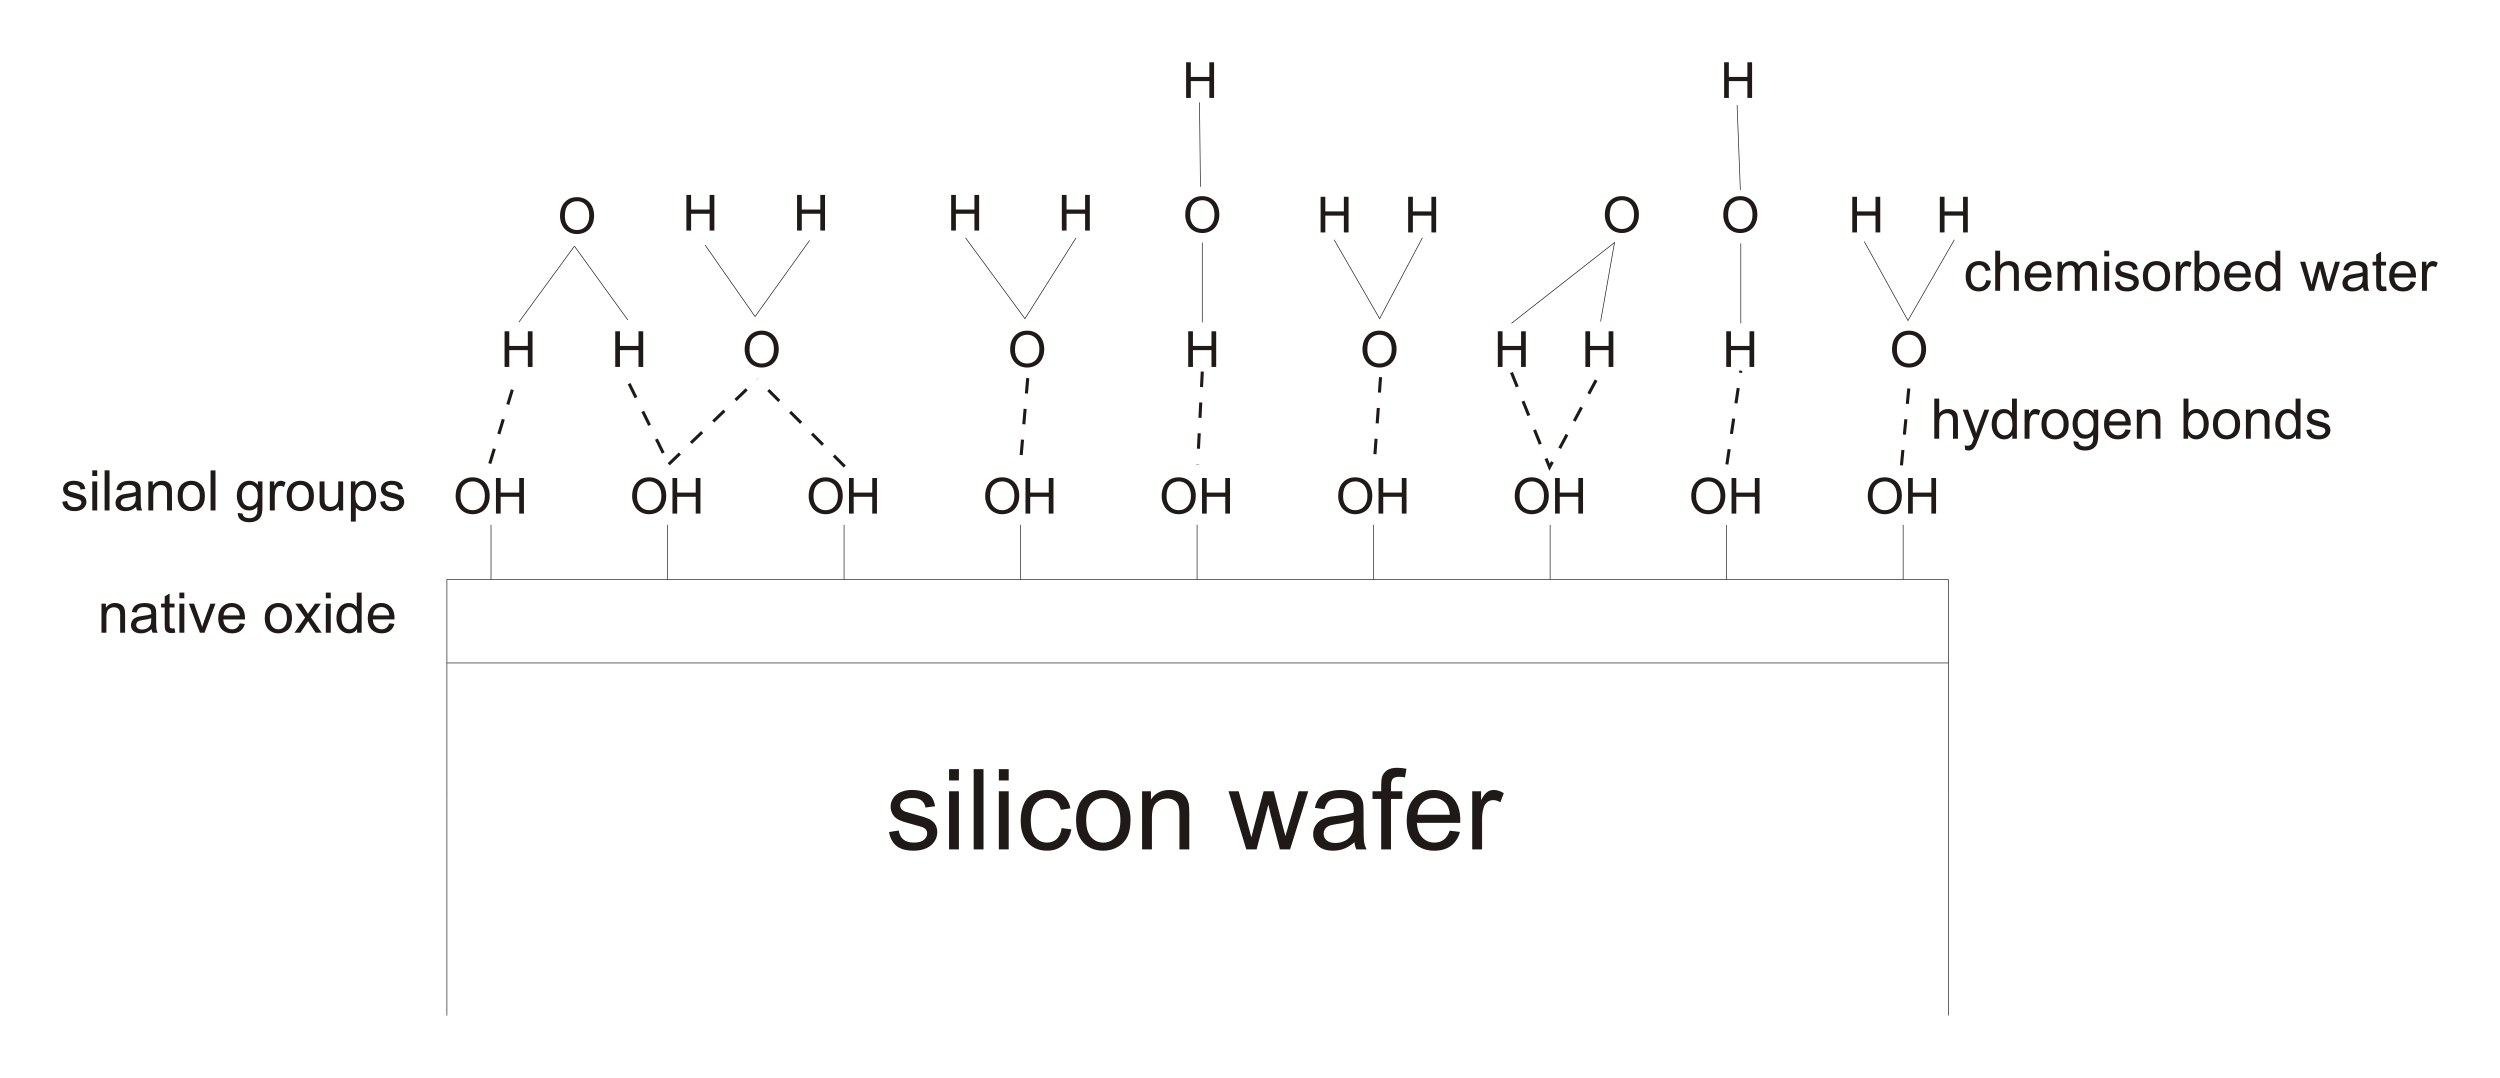 <?xml version="1.0" encoding="UTF-8" standalone="no"?>
<!-- Created with Inkscape (http://www.inkscape.org/) -->

<svg
   xmlns:dc="http://purl.org/dc/elements/1.1/"
   xmlns:cc="http://creativecommons.org/ns#"
   xmlns:rdf="http://www.w3.org/1999/02/22-rdf-syntax-ns#"
   xmlns:svg="http://www.w3.org/2000/svg"
   xmlns="http://www.w3.org/2000/svg"
   version="1.1"
   width="1003.673"
   height="432.833"
   viewBox="0 0 283.259 122.155"
   id="svg2"
   xml:space="preserve"
   style="fill-rule:evenodd">
 <defs
   id="defs4">
  <style
   type="text/css"
   id="style6" />
 </defs>
 <g
   transform="translate(1.532,1.058)"
   id="Layer_x0020_1">
  <g
   id="_104726448">
   <line
   id="_104017368"
   class="fil0 str0"
   x1="49.102"
   y1="74.056"
   x2="219.227"
   y2="74.056"
   style="fill:none;stroke:#1f1a17;stroke-width:0.076" />
   <line
   id="_104017320"
   class="fil0 str0"
   x1="49.102"
   y1="64.589"
   x2="219.227"
   y2="64.589"
   style="fill:none;stroke:#1f1a17;stroke-width:0.076" />
   <line
   id="_104017272"
   class="fil0 str0"
   x1="49.102"
   y1="114.003"
   x2="49.102"
   y2="89.296"
   style="fill:none;stroke:#1f1a17;stroke-width:0.076" />
   <line
   id="_104017224"
   class="fil0 str0"
   x1="219.227"
   y1="114.003"
   x2="219.227"
   y2="89.296"
   style="fill:none;stroke:#1f1a17;stroke-width:0.076" />
   <line
   id="_104017176"
   class="fil0 str0"
   x1="49.102"
   y1="89.296"
   x2="49.102"
   y2="64.589"
   style="fill:none;stroke:#1f1a17;stroke-width:0.076" />
   <line
   id="_104017128"
   class="fil0 str0"
   x1="219.227"
   y1="89.296"
   x2="219.227"
   y2="64.589"
   style="fill:none;stroke:#1f1a17;stroke-width:0.076" />
   <line
   id="_104017080"
   class="fil0 str0"
   x1="54.102"
   y1="64.589"
   x2="54.102"
   y2="58.412"
   style="fill:none;stroke:#1f1a17;stroke-width:0.076" />
   <line
   id="_104017032"
   class="fil0 str0"
   x1="74.102"
   y1="64.589"
   x2="74.102"
   y2="58.412"
   style="fill:none;stroke:#1f1a17;stroke-width:0.076" />
   <line
   id="_104016984"
   class="fil0 str0"
   x1="94.102"
   y1="64.589"
   x2="94.102"
   y2="58.412"
   style="fill:none;stroke:#1f1a17;stroke-width:0.076" />
   <line
   id="_103979568"
   class="fil0 str0"
   x1="114.102"
   y1="64.589"
   x2="114.102"
   y2="58.412"
   style="fill:none;stroke:#1f1a17;stroke-width:0.076" />
   <line
   id="_103979520"
   class="fil0 str0"
   x1="134.102"
   y1="64.589"
   x2="134.102"
   y2="58.412"
   style="fill:none;stroke:#1f1a17;stroke-width:0.076" />
   <line
   id="_103979472"
   class="fil0 str0"
   x1="154.102"
   y1="64.589"
   x2="154.102"
   y2="58.412"
   style="fill:none;stroke:#1f1a17;stroke-width:0.076" />
   <line
   id="_103979424"
   class="fil0 str0"
   x1="174.102"
   y1="64.589"
   x2="174.102"
   y2="58.412"
   style="fill:none;stroke:#1f1a17;stroke-width:0.076" />
   <line
   id="_103979376"
   class="fil0 str0"
   x1="194.102"
   y1="64.589"
   x2="194.102"
   y2="58.412"
   style="fill:none;stroke:#1f1a17;stroke-width:0.076" />
   <line
   id="_103979328"
   class="fil0 str0"
   x1="214.102"
   y1="64.589"
   x2="214.102"
   y2="58.412"
   style="fill:none;stroke:#1f1a17;stroke-width:0.076" />
   <path
   d="m 210.092,55.169 c 0,-0.671 0.18,-1.196 0.54,-1.575 0.36,-0.379 0.825,-0.569 1.395,-0.569 0.372,0 0.709,0.089 1.008,0.267 0.299,0.179 0.528,0.427 0.685,0.746 0.157,0.318 0.235,0.68 0.235,1.084 0,0.41 -0.082,0.777 -0.247,1.1 -0.166,0.324 -0.4,0.568 -0.703,0.735 -0.304,0.167 -0.63,0.249 -0.981,0.249 -0.381,0 -0.721,-0.091 -1.02,-0.276 -0.3,-0.183 -0.527,-0.435 -0.681,-0.752 -0.154,-0.317 -0.231,-0.654 -0.231,-1.008 z m 0.551,0.009 c 0,0.487 0.131,0.87 0.392,1.151 0.262,0.28 0.591,0.42 0.986,0.42 0.403,0 0.734,-0.141 0.993,-0.424 0.26,-0.283 0.39,-0.685 0.39,-1.205 0,-0.328 -0.057,-0.615 -0.168,-0.861 -0.111,-0.246 -0.274,-0.436 -0.487,-0.571 -0.214,-0.135 -0.454,-0.202 -0.721,-0.202 -0.379,0 -0.705,0.13 -0.977,0.39 -0.273,0.26 -0.409,0.694 -0.409,1.302 z m 4.018,1.96 0,-4.04 0.535,0 0,1.659 2.1,0 0,-1.659 0.535,0 0,4.04 -0.535,0 0,-1.904 -2.1,0 0,1.904 -0.535,0 z"
   id="_103979256"
   style="fill:#1f1a17;fill-rule:nonzero" />
   <path
   d="m 190.092,55.169 c 0,-0.671 0.18,-1.196 0.54,-1.575 0.36,-0.379 0.825,-0.569 1.395,-0.569 0.372,0 0.709,0.089 1.008,0.267 0.299,0.179 0.528,0.427 0.685,0.746 0.157,0.318 0.235,0.68 0.235,1.084 0,0.41 -0.082,0.777 -0.247,1.1 -0.166,0.324 -0.4,0.568 -0.703,0.735 -0.304,0.167 -0.63,0.249 -0.981,0.249 -0.381,0 -0.721,-0.091 -1.02,-0.276 -0.3,-0.183 -0.527,-0.435 -0.681,-0.752 -0.154,-0.317 -0.231,-0.654 -0.231,-1.008 z m 0.551,0.009 c 0,0.487 0.131,0.87 0.392,1.151 0.262,0.28 0.591,0.42 0.986,0.42 0.403,0 0.734,-0.141 0.993,-0.424 0.26,-0.283 0.39,-0.685 0.39,-1.205 0,-0.328 -0.057,-0.615 -0.168,-0.861 -0.111,-0.246 -0.274,-0.436 -0.487,-0.571 -0.214,-0.135 -0.454,-0.202 -0.721,-0.202 -0.379,0 -0.705,0.13 -0.977,0.39 -0.273,0.26 -0.409,0.694 -0.409,1.302 z m 4.018,1.96 0,-4.04 0.535,0 0,1.659 2.1,0 0,-1.659 0.535,0 0,4.04 -0.535,0 0,-1.904 -2.1,0 0,1.904 -0.535,0 z"
   id="_103979184"
   style="fill:#1f1a17;fill-rule:nonzero" />
   <path
   d="m 170.092,55.169 c 0,-0.671 0.18,-1.196 0.54,-1.575 0.36,-0.379 0.825,-0.569 1.395,-0.569 0.372,0 0.709,0.089 1.008,0.267 0.299,0.179 0.528,0.427 0.685,0.746 0.157,0.318 0.235,0.68 0.235,1.084 0,0.41 -0.082,0.777 -0.247,1.1 -0.166,0.324 -0.4,0.568 -0.703,0.735 -0.304,0.167 -0.63,0.249 -0.981,0.249 -0.381,0 -0.721,-0.091 -1.02,-0.276 -0.3,-0.183 -0.527,-0.435 -0.681,-0.752 -0.154,-0.317 -0.231,-0.654 -0.231,-1.008 z m 0.551,0.009 c 0,0.487 0.131,0.87 0.392,1.151 0.262,0.28 0.591,0.42 0.986,0.42 0.403,0 0.734,-0.141 0.993,-0.424 0.26,-0.283 0.39,-0.685 0.39,-1.205 0,-0.328 -0.057,-0.615 -0.168,-0.861 -0.111,-0.246 -0.274,-0.436 -0.487,-0.571 -0.214,-0.135 -0.454,-0.202 -0.721,-0.202 -0.379,0 -0.705,0.13 -0.977,0.39 -0.273,0.26 -0.409,0.694 -0.409,1.302 z m 4.018,1.96 0,-4.04 0.535,0 0,1.659 2.1,0 0,-1.659 0.535,0 0,4.04 -0.535,0 0,-1.904 -2.1,0 0,1.904 -0.535,0 z"
   id="_103979112"
   style="fill:#1f1a17;fill-rule:nonzero" />
   <path
   d="m 150.092,55.169 c 0,-0.671 0.18,-1.196 0.54,-1.575 0.36,-0.379 0.825,-0.569 1.395,-0.569 0.372,0 0.709,0.089 1.008,0.267 0.299,0.179 0.528,0.427 0.685,0.746 0.157,0.318 0.235,0.68 0.235,1.084 0,0.41 -0.082,0.777 -0.247,1.1 -0.166,0.324 -0.4,0.568 -0.703,0.735 -0.304,0.167 -0.63,0.249 -0.981,0.249 -0.381,0 -0.721,-0.091 -1.02,-0.276 -0.3,-0.183 -0.527,-0.435 -0.681,-0.752 -0.154,-0.317 -0.231,-0.654 -0.231,-1.008 z m 0.551,0.009 c 0,0.487 0.131,0.87 0.392,1.151 0.262,0.28 0.591,0.42 0.986,0.42 0.403,0 0.734,-0.141 0.993,-0.424 0.26,-0.283 0.39,-0.685 0.39,-1.205 0,-0.328 -0.057,-0.615 -0.168,-0.861 -0.111,-0.246 -0.274,-0.436 -0.487,-0.571 -0.214,-0.135 -0.454,-0.202 -0.721,-0.202 -0.379,0 -0.705,0.13 -0.977,0.39 -0.273,0.26 -0.409,0.694 -0.409,1.302 z m 4.018,1.96 0,-4.04 0.535,0 0,1.659 2.1,0 0,-1.659 0.535,0 0,4.04 -0.535,0 0,-1.904 -2.1,0 0,1.904 -0.535,0 z"
   id="_103979040"
   style="fill:#1f1a17;fill-rule:nonzero" />
   <path
   d="m 130.092,55.169 c 0,-0.671 0.18,-1.196 0.54,-1.575 0.36,-0.379 0.825,-0.569 1.395,-0.569 0.372,0 0.709,0.089 1.008,0.267 0.299,0.179 0.528,0.427 0.685,0.746 0.157,0.318 0.235,0.68 0.235,1.084 0,0.41 -0.082,0.777 -0.247,1.1 -0.166,0.324 -0.4,0.568 -0.703,0.735 -0.304,0.167 -0.63,0.249 -0.981,0.249 -0.381,0 -0.721,-0.091 -1.02,-0.276 -0.3,-0.183 -0.527,-0.435 -0.681,-0.752 -0.154,-0.317 -0.231,-0.654 -0.231,-1.008 z m 0.551,0.009 c 0,0.487 0.131,0.87 0.392,1.151 0.262,0.28 0.591,0.42 0.986,0.42 0.403,0 0.734,-0.141 0.993,-0.424 0.26,-0.283 0.39,-0.685 0.39,-1.205 0,-0.328 -0.057,-0.615 -0.168,-0.861 -0.111,-0.246 -0.274,-0.436 -0.487,-0.571 -0.214,-0.135 -0.454,-0.202 -0.721,-0.202 -0.379,0 -0.705,0.13 -0.977,0.39 -0.273,0.26 -0.409,0.694 -0.409,1.302 z m 4.018,1.96 0,-4.04 0.535,0 0,1.659 2.1,0 0,-1.659 0.535,0 0,4.04 -0.535,0 0,-1.904 -2.1,0 0,1.904 -0.535,0 z"
   id="_103978968"
   style="fill:#1f1a17;fill-rule:nonzero" />
   <path
   d="m 110.092,55.169 c 0,-0.671 0.18,-1.196 0.54,-1.575 0.36,-0.379 0.825,-0.569 1.395,-0.569 0.372,0 0.709,0.089 1.008,0.267 0.299,0.179 0.528,0.427 0.685,0.746 0.157,0.318 0.235,0.68 0.235,1.084 0,0.41 -0.082,0.777 -0.247,1.1 -0.166,0.324 -0.4,0.568 -0.703,0.735 -0.304,0.167 -0.63,0.249 -0.981,0.249 -0.381,0 -0.721,-0.091 -1.02,-0.276 -0.3,-0.183 -0.527,-0.435 -0.681,-0.752 -0.154,-0.317 -0.231,-0.654 -0.231,-1.008 z m 0.551,0.009 c 0,0.487 0.131,0.87 0.392,1.151 0.262,0.28 0.591,0.42 0.986,0.42 0.403,0 0.734,-0.141 0.993,-0.424 0.26,-0.283 0.39,-0.685 0.39,-1.205 0,-0.328 -0.057,-0.615 -0.168,-0.861 -0.111,-0.246 -0.274,-0.436 -0.487,-0.571 -0.214,-0.135 -0.454,-0.202 -0.721,-0.202 -0.379,0 -0.705,0.13 -0.977,0.39 -0.273,0.26 -0.409,0.694 -0.409,1.302 z m 4.018,1.96 0,-4.04 0.535,0 0,1.659 2.1,0 0,-1.659 0.535,0 0,4.04 -0.535,0 0,-1.904 -2.1,0 0,1.904 -0.535,0 z"
   id="_103978896"
   style="fill:#1f1a17;fill-rule:nonzero" />
   <path
   d="m 90.092,55.169 c 0,-0.671 0.18,-1.196 0.54,-1.575 0.36,-0.379 0.825,-0.569 1.395,-0.569 0.372,0 0.709,0.089 1.008,0.267 0.299,0.179 0.528,0.427 0.685,0.746 0.157,0.318 0.235,0.68 0.235,1.084 0,0.41 -0.082,0.777 -0.247,1.1 -0.166,0.324 -0.4,0.568 -0.703,0.735 -0.304,0.167 -0.63,0.249 -0.981,0.249 -0.381,0 -0.721,-0.091 -1.02,-0.276 C 90.704,56.746 90.477,56.495 90.323,56.177 90.169,55.86 90.092,55.523 90.092,55.169 z m 0.551,0.009 c 0,0.487 0.131,0.87 0.392,1.151 0.262,0.28 0.591,0.42 0.986,0.42 0.403,0 0.734,-0.141 0.993,-0.424 0.26,-0.283 0.39,-0.685 0.39,-1.205 0,-0.328 -0.057,-0.615 -0.168,-0.861 -0.111,-0.246 -0.274,-0.436 -0.487,-0.571 -0.214,-0.135 -0.454,-0.202 -0.721,-0.202 -0.379,0 -0.705,0.13 -0.977,0.39 -0.273,0.26 -0.409,0.694 -0.409,1.302 z m 4.018,1.96 0,-4.04 0.535,0 0,1.659 2.1,0 0,-1.659 0.535,0 0,4.04 -0.535,0 0,-1.904 -2.1,0 0,1.904 -0.535,0 z"
   id="_103978824"
   style="fill:#1f1a17;fill-rule:nonzero" />
   <path
   d="m 70.092,55.169 c 0,-0.671 0.18,-1.196 0.54,-1.575 0.36,-0.379 0.825,-0.569 1.395,-0.569 0.372,0 0.709,0.089 1.008,0.267 0.299,0.179 0.528,0.427 0.685,0.746 0.157,0.318 0.235,0.68 0.235,1.084 0,0.41 -0.082,0.777 -0.247,1.1 -0.166,0.324 -0.4,0.568 -0.703,0.735 -0.304,0.167 -0.63,0.249 -0.981,0.249 -0.381,0 -0.721,-0.091 -1.02,-0.276 C 70.704,56.746 70.477,56.495 70.323,56.177 70.169,55.86 70.092,55.523 70.092,55.169 z m 0.551,0.009 c 0,0.487 0.131,0.87 0.392,1.151 0.262,0.28 0.591,0.42 0.986,0.42 0.403,0 0.734,-0.141 0.993,-0.424 0.26,-0.283 0.39,-0.685 0.39,-1.205 0,-0.328 -0.057,-0.615 -0.168,-0.861 -0.111,-0.246 -0.274,-0.436 -0.487,-0.571 -0.214,-0.135 -0.454,-0.202 -0.721,-0.202 -0.379,0 -0.705,0.13 -0.977,0.39 -0.273,0.26 -0.409,0.694 -0.409,1.302 z m 4.018,1.96 0,-4.04 0.535,0 0,1.659 2.1,0 0,-1.659 0.535,0 0,4.04 -0.535,0 0,-1.904 -2.1,0 0,1.904 -0.535,0 z"
   id="_103978752"
   style="fill:#1f1a17;fill-rule:nonzero" />
   <path
   d="m 50.092,55.169 c 0,-0.671 0.18,-1.196 0.54,-1.575 0.36,-0.379 0.825,-0.569 1.395,-0.569 0.372,0 0.709,0.089 1.008,0.267 0.299,0.179 0.528,0.427 0.685,0.746 0.157,0.318 0.235,0.68 0.235,1.084 0,0.41 -0.082,0.777 -0.247,1.1 -0.166,0.324 -0.4,0.568 -0.703,0.735 -0.304,0.167 -0.63,0.249 -0.981,0.249 -0.381,0 -0.721,-0.091 -1.02,-0.276 C 50.704,56.746 50.477,56.495 50.323,56.177 50.169,55.86 50.092,55.523 50.092,55.169 z m 0.551,0.009 c 0,0.487 0.131,0.87 0.392,1.151 0.262,0.28 0.591,0.42 0.986,0.42 0.403,0 0.734,-0.141 0.993,-0.424 0.26,-0.283 0.39,-0.685 0.39,-1.205 0,-0.328 -0.057,-0.615 -0.168,-0.861 -0.111,-0.246 -0.274,-0.436 -0.487,-0.571 -0.214,-0.135 -0.454,-0.202 -0.721,-0.202 -0.379,0 -0.705,0.13 -0.977,0.39 -0.273,0.26 -0.409,0.694 -0.409,1.302 z m 4.018,1.96 0,-4.04 0.535,0 0,1.659 2.1,0 0,-1.659 0.535,0 0,4.04 -0.535,0 0,-1.904 -2.1,0 0,1.904 -0.535,0 z"
   id="_103978680"
   style="fill:#1f1a17;fill-rule:nonzero" />
   <polygon
   points="58.272,38.136 58.272,36.477 58.807,36.477 58.807,40.517 58.272,40.517 58.272,38.614 56.172,38.614 56.172,40.517 55.637,40.517 55.637,36.477 56.172,36.477 56.172,38.136 "
   id="_103978608"
   style="fill:#1f1a17;fill-rule:nonzero" />
   <polygon
   points="70.811,38.136 70.811,36.477 71.347,36.477 71.347,40.517 70.811,40.517 70.811,38.614 68.712,38.614 68.712,40.517 68.177,40.517 68.177,36.477 68.712,36.477 68.712,38.136 "
   id="_103971384"
   style="fill:#1f1a17;fill-rule:nonzero" />
   <path
   d="m 82.841,38.55 c 0,-0.671 0.18,-1.196 0.54,-1.575 0.36,-0.379 0.825,-0.569 1.395,-0.569 0.372,0 0.709,0.089 1.008,0.267 0.299,0.179 0.528,0.427 0.685,0.746 0.157,0.318 0.235,0.68 0.235,1.084 0,0.41 -0.082,0.777 -0.247,1.1 -0.166,0.324 -0.4,0.568 -0.703,0.735 -0.304,0.167 -0.63,0.249 -0.981,0.249 -0.381,0 -0.721,-0.091 -1.02,-0.276 -0.3,-0.183 -0.527,-0.435 -0.681,-0.752 -0.154,-0.317 -0.231,-0.654 -0.231,-1.008 z m 0.551,0.009 c 0,0.487 0.131,0.87 0.392,1.151 0.262,0.28 0.591,0.42 0.986,0.42 0.403,0 0.734,-0.141 0.993,-0.424 0.26,-0.283 0.39,-0.685 0.39,-1.205 0,-0.328 -0.057,-0.615 -0.168,-0.861 -0.111,-0.246 -0.274,-0.436 -0.487,-0.571 -0.214,-0.135 -0.454,-0.202 -0.721,-0.202 -0.379,0 -0.705,0.13 -0.977,0.39 -0.273,0.26 -0.409,0.694 -0.409,1.302 z"
   id="_103971312"
   style="fill:#1f1a17;fill-rule:nonzero" />
   <path
   d="m 112.921,38.55 c 0,-0.671 0.18,-1.196 0.54,-1.575 0.36,-0.379 0.825,-0.569 1.395,-0.569 0.372,0 0.709,0.089 1.008,0.267 0.299,0.179 0.528,0.427 0.685,0.746 0.157,0.318 0.235,0.68 0.235,1.084 0,0.41 -0.082,0.777 -0.247,1.1 -0.166,0.324 -0.4,0.568 -0.703,0.735 -0.304,0.167 -0.63,0.249 -0.981,0.249 -0.381,0 -0.721,-0.091 -1.02,-0.276 -0.3,-0.183 -0.527,-0.435 -0.681,-0.752 -0.154,-0.317 -0.231,-0.654 -0.231,-1.008 z m 0.551,0.009 c 0,0.487 0.131,0.87 0.392,1.151 0.262,0.28 0.591,0.42 0.986,0.42 0.403,0 0.734,-0.141 0.993,-0.424 0.26,-0.283 0.39,-0.685 0.39,-1.205 0,-0.328 -0.057,-0.615 -0.168,-0.861 -0.111,-0.246 -0.274,-0.436 -0.487,-0.571 -0.214,-0.135 -0.454,-0.202 -0.721,-0.202 -0.379,0 -0.705,0.13 -0.977,0.39 -0.273,0.26 -0.409,0.694 -0.409,1.302 z"
   id="_103971240"
   style="fill:#1f1a17;fill-rule:nonzero" />
   <polygon
   points="196.692,38.136 196.692,36.477 197.227,36.477 197.227,40.517 196.692,40.517 196.692,38.614 194.592,38.614 194.592,40.517 194.057,40.517 194.057,36.477 194.592,36.477 194.592,38.136 "
   id="_103971168"
   style="fill:#1f1a17;fill-rule:nonzero" />
   <path
   d="m 152.841,38.55 c 0,-0.671 0.18,-1.196 0.54,-1.575 0.36,-0.379 0.825,-0.569 1.395,-0.569 0.372,0 0.709,0.089 1.008,0.267 0.299,0.179 0.528,0.427 0.685,0.746 0.157,0.318 0.235,0.68 0.235,1.084 0,0.41 -0.082,0.777 -0.247,1.1 -0.166,0.324 -0.4,0.568 -0.703,0.735 -0.304,0.167 -0.63,0.249 -0.981,0.249 -0.381,0 -0.721,-0.091 -1.02,-0.276 -0.3,-0.183 -0.527,-0.435 -0.681,-0.752 -0.154,-0.317 -0.231,-0.654 -0.231,-1.008 z m 0.551,0.009 c 0,0.487 0.131,0.87 0.392,1.151 0.262,0.28 0.591,0.42 0.986,0.42 0.403,0 0.734,-0.141 0.993,-0.424 0.26,-0.283 0.39,-0.685 0.39,-1.205 0,-0.328 -0.057,-0.615 -0.168,-0.861 -0.111,-0.246 -0.274,-0.436 -0.487,-0.571 -0.214,-0.135 -0.454,-0.202 -0.721,-0.202 -0.379,0 -0.705,0.13 -0.977,0.39 -0.273,0.26 -0.409,0.694 -0.409,1.302 z"
   id="_103971096"
   style="fill:#1f1a17;fill-rule:nonzero" />
   <polygon
   points="180.732,38.136 180.732,36.477 181.267,36.477 181.267,40.517 180.732,40.517 180.732,38.614 178.632,38.614 178.632,40.517 178.097,40.517 178.097,36.477 178.632,36.477 178.632,38.136 "
   id="_103971024"
   style="fill:#1f1a17;fill-rule:nonzero" />
   <polygon
   points="170.812,38.136 170.812,36.477 171.347,36.477 171.347,40.517 170.812,40.517 170.812,38.614 168.712,38.614 168.712,40.517 168.177,40.517 168.177,36.477 168.712,36.477 168.712,38.136 "
   id="_103970952"
   style="fill:#1f1a17;fill-rule:nonzero" />
   <path
   d="m 212.841,38.55 c 0,-0.671 0.18,-1.196 0.54,-1.575 0.36,-0.379 0.825,-0.569 1.395,-0.569 0.372,0 0.709,0.089 1.008,0.267 0.299,0.179 0.528,0.427 0.685,0.746 0.157,0.318 0.235,0.68 0.235,1.084 0,0.41 -0.082,0.777 -0.247,1.1 -0.166,0.324 -0.4,0.568 -0.703,0.735 -0.304,0.167 -0.63,0.249 -0.981,0.249 -0.381,0 -0.721,-0.091 -1.02,-0.276 -0.3,-0.183 -0.527,-0.435 -0.681,-0.752 -0.154,-0.317 -0.231,-0.654 -0.231,-1.008 z m 0.551,0.009 c 0,0.487 0.131,0.87 0.392,1.151 0.262,0.28 0.591,0.42 0.986,0.42 0.403,0 0.734,-0.141 0.993,-0.424 0.26,-0.283 0.39,-0.685 0.39,-1.205 0,-0.328 -0.057,-0.615 -0.168,-0.861 -0.111,-0.246 -0.274,-0.436 -0.487,-0.571 -0.214,-0.135 -0.454,-0.202 -0.721,-0.202 -0.379,0 -0.705,0.13 -0.977,0.39 -0.273,0.26 -0.409,0.694 -0.409,1.302 z"
   id="_103970880"
   style="fill:#1f1a17;fill-rule:nonzero" />
   <path
   d="m 61.92,23.424 c 0,-0.671 0.18,-1.196 0.54,-1.575 0.36,-0.379 0.825,-0.569 1.395,-0.569 0.372,0 0.709,0.089 1.008,0.267 0.299,0.179 0.528,0.427 0.685,0.746 0.157,0.318 0.235,0.68 0.235,1.084 0,0.41 -0.082,0.777 -0.247,1.1 -0.166,0.324 -0.4,0.568 -0.703,0.735 -0.304,0.167 -0.63,0.249 -0.981,0.249 -0.381,0 -0.721,-0.091 -1.02,-0.276 -0.3,-0.183 -0.527,-0.435 -0.681,-0.752 -0.154,-0.317 -0.231,-0.654 -0.231,-1.008 z m 0.551,0.009 c 0,0.487 0.131,0.87 0.392,1.151 0.262,0.28 0.591,0.42 0.986,0.42 0.403,0 0.734,-0.141 0.993,-0.424 0.26,-0.283 0.39,-0.685 0.39,-1.205 0,-0.328 -0.057,-0.615 -0.168,-0.861 -0.111,-0.246 -0.274,-0.436 -0.487,-0.571 -0.214,-0.135 -0.454,-0.202 -0.721,-0.202 -0.379,0 -0.705,0.13 -0.977,0.39 -0.273,0.26 -0.409,0.694 -0.409,1.302 z"
   id="_103970808"
   style="fill:#1f1a17;fill-rule:nonzero" />
   <path
   d="m 193.721,23.309 c 0,-0.671 0.18,-1.196 0.54,-1.575 0.36,-0.379 0.825,-0.569 1.395,-0.569 0.372,0 0.709,0.089 1.008,0.267 0.299,0.179 0.528,0.427 0.685,0.746 0.157,0.318 0.235,0.68 0.235,1.084 0,0.41 -0.082,0.777 -0.247,1.1 -0.166,0.324 -0.4,0.568 -0.703,0.735 -0.304,0.167 -0.63,0.249 -0.981,0.249 -0.381,0 -0.721,-0.091 -1.02,-0.276 -0.3,-0.183 -0.527,-0.435 -0.681,-0.752 -0.154,-0.317 -0.231,-0.654 -0.231,-1.008 z m 0.551,0.009 c 0,0.487 0.131,0.87 0.392,1.151 0.262,0.28 0.591,0.42 0.986,0.42 0.403,0 0.734,-0.141 0.993,-0.424 0.26,-0.283 0.39,-0.685 0.39,-1.205 0,-0.328 -0.057,-0.615 -0.168,-0.861 -0.111,-0.246 -0.274,-0.436 -0.487,-0.571 -0.214,-0.135 -0.454,-0.202 -0.721,-0.202 -0.379,0 -0.705,0.13 -0.977,0.39 -0.273,0.26 -0.409,0.694 -0.409,1.302 z"
   id="_103970736"
   style="fill:#1f1a17;fill-rule:nonzero" />
   <polygon
   points="150.732,22.896 150.732,21.237 151.267,21.237 151.267,25.277 150.732,25.277 150.732,23.373 148.632,23.373 148.632,25.277 148.097,25.277 148.097,21.237 148.632,21.237 148.632,22.896 "
   id="_103970664"
   style="fill:#1f1a17;fill-rule:nonzero" />
   <path
   d="m 180.301,23.309 c 0,-0.671 0.18,-1.196 0.54,-1.575 0.36,-0.379 0.825,-0.569 1.395,-0.569 0.372,0 0.709,0.089 1.008,0.267 0.299,0.179 0.528,0.427 0.685,0.746 0.157,0.318 0.235,0.68 0.235,1.084 0,0.41 -0.082,0.777 -0.247,1.1 -0.166,0.324 -0.4,0.568 -0.703,0.735 -0.304,0.167 -0.63,0.249 -0.981,0.249 -0.381,0 -0.721,-0.091 -1.02,-0.276 -0.3,-0.183 -0.527,-0.435 -0.681,-0.752 -0.154,-0.317 -0.231,-0.654 -0.231,-1.008 z m 0.551,0.009 c 0,0.487 0.131,0.87 0.392,1.151 0.262,0.28 0.591,0.42 0.986,0.42 0.403,0 0.734,-0.141 0.993,-0.424 0.26,-0.283 0.39,-0.685 0.39,-1.205 0,-0.328 -0.057,-0.615 -0.168,-0.861 -0.111,-0.246 -0.274,-0.436 -0.487,-0.571 -0.214,-0.135 -0.454,-0.202 -0.721,-0.202 -0.379,0 -0.705,0.13 -0.977,0.39 -0.273,0.26 -0.409,0.694 -0.409,1.302 z"
   id="_103970592"
   style="fill:#1f1a17;fill-rule:nonzero" />
   <polygon
   points="160.652,22.896 160.652,21.237 161.187,21.237 161.187,25.277 160.652,25.277 160.652,23.373 158.552,23.373 158.552,25.277 158.017,25.277 158.017,21.237 158.552,21.237 158.552,22.896 "
   id="_103970520"
   style="fill:#1f1a17;fill-rule:nonzero" />
   <polygon
   points="210.971,22.896 210.971,21.237 211.507,21.237 211.507,25.277 210.971,25.277 210.971,23.373 208.872,23.373 208.872,25.277 208.337,25.277 208.337,21.237 208.872,21.237 208.872,22.896 "
   id="_103653072"
   style="fill:#1f1a17;fill-rule:nonzero" />
   <polygon
   points="220.892,22.896 220.892,21.237 221.427,21.237 221.427,25.277 220.892,25.277 220.892,23.373 218.792,23.373 218.792,25.277 218.257,25.277 218.257,21.237 218.792,21.237 218.792,22.896 "
   id="_103653000"
   style="fill:#1f1a17;fill-rule:nonzero" />
   <polyline
   id="_103652952"
   class="fil0 str1"
   points="53.964,51.466 53.964,51.466 53.964,51.466 53.964,51.466 "
   style="fill:none;stroke:#1f1a17;stroke-width:0.35;stroke-dasharray:1.75, 1.75" />
   <polygon
   points="78.873,22.685 78.873,21.026 79.408,21.026 79.408,25.066 78.873,25.066 78.873,23.162 76.773,23.162 76.773,25.066 76.238,25.066 76.238,21.026 76.773,21.026 76.773,22.685 "
   id="_103652880"
   style="fill:#1f1a17;fill-rule:nonzero" />
   <polygon
   points="108.873,22.685 108.873,21.026 109.408,21.026 109.408,25.066 108.873,25.066 108.873,23.162 106.773,23.162 106.773,25.066 106.238,25.066 106.238,21.026 106.773,21.026 106.773,22.685 "
   id="_103652808"
   style="fill:#1f1a17;fill-rule:nonzero" />
   <polygon
   points="91.413,22.685 91.413,21.026 91.948,21.026 91.948,25.066 91.413,25.066 91.413,23.162 89.313,23.162 89.313,25.066 88.778,25.066 88.778,21.026 89.313,21.026 89.313,22.685 "
   id="_103652736"
   style="fill:#1f1a17;fill-rule:nonzero" />
   <polygon
   points="121.413,22.685 121.413,21.026 121.948,21.026 121.948,25.066 121.413,25.066 121.413,23.162 119.313,23.162 119.313,25.066 118.778,25.066 118.778,21.026 119.313,21.026 119.313,22.685 "
   id="_103652664"
   style="fill:#1f1a17;fill-rule:nonzero" />
   <polygon
   points="196.452,7.657 196.452,5.997 196.987,5.997 196.987,10.037 196.452,10.037 196.452,8.133 194.352,8.133 194.352,10.037 193.817,10.037 193.817,5.997 194.352,5.997 194.352,7.657 "
   id="_103652592"
   style="fill:#1f1a17;fill-rule:nonzero" />
   <polygon
   points="135.732,38.136 135.732,36.477 136.267,36.477 136.267,40.517 135.732,40.517 135.732,38.614 133.632,38.614 133.632,40.517 133.097,40.517 133.097,36.477 133.632,36.477 133.632,38.136 "
   id="_103652520"
   style="fill:#1f1a17;fill-rule:nonzero" />
   <path
   d="m 132.761,23.309 c 0,-0.671 0.18,-1.196 0.54,-1.575 0.36,-0.379 0.825,-0.569 1.395,-0.569 0.372,0 0.709,0.089 1.008,0.267 0.299,0.179 0.528,0.427 0.685,0.746 0.157,0.318 0.235,0.68 0.235,1.084 0,0.41 -0.082,0.777 -0.247,1.1 -0.166,0.324 -0.4,0.568 -0.703,0.735 -0.304,0.167 -0.63,0.249 -0.981,0.249 -0.381,0 -0.721,-0.091 -1.02,-0.276 -0.3,-0.183 -0.527,-0.435 -0.681,-0.752 -0.154,-0.317 -0.231,-0.654 -0.231,-1.008 z m 0.551,0.009 c 0,0.487 0.131,0.87 0.392,1.151 0.262,0.28 0.591,0.42 0.986,0.42 0.403,0 0.734,-0.141 0.993,-0.424 0.26,-0.283 0.39,-0.685 0.39,-1.205 0,-0.328 -0.057,-0.615 -0.168,-0.861 -0.111,-0.246 -0.274,-0.436 -0.487,-0.571 -0.214,-0.135 -0.454,-0.202 -0.721,-0.202 -0.379,0 -0.705,0.13 -0.977,0.39 -0.273,0.26 -0.409,0.694 -0.409,1.302 z"
   id="_103652448"
   style="fill:#1f1a17;fill-rule:nonzero" />
   <polygon
   points="135.492,7.657 135.492,5.997 136.027,5.997 136.027,10.037 135.492,10.037 135.492,8.133 133.392,8.133 133.392,10.037 132.857,10.037 132.857,5.997 133.392,5.997 133.392,7.657 "
   id="_103652376"
   style="fill:#1f1a17;fill-rule:nonzero" />
   <line
   id="_103652304"
   class="fil0 str1"
   x1="53.964"
   y1="51.466"
   x2="56.785"
   y2="42.214"
   style="fill:none;stroke:#1f1a17;stroke-width:0.35;stroke-dasharray:1.75, 1.75" />
   <g
   id="g61">
    <line
   id="_103652232"
   class="fil0 str2"
   x1="84.018"
   y1="34.812"
   x2="90.195"
   y2="26.19"
   style="fill:none;stroke:#1f1a17;stroke-width:0.076" />
   </g>
   <line
   id="_103649704"
   class="fil0 str2"
   x1="84.018"
   y1="34.812"
   x2="78.355"
   y2="26.704"
   style="fill:none;stroke:#1f1a17;stroke-width:0.076" />
   <g
   id="g65">
    <line
   id="_103649632"
   class="fil0 str2"
   x1="63.554"
   y1="26.833"
   x2="69.603"
   y2="35.199"
   style="fill:none;stroke:#1f1a17;stroke-width:0.076" />
   </g>
   <line
   id="_103649440"
   class="fil0 str2"
   x1="57.248"
   y1="35.456"
   x2="63.554"
   y2="26.833"
   style="fill:none;stroke:#1f1a17;stroke-width:0.076" />
   <line
   id="_103649368"
   class="fil0 str3"
   x1="74.237"
   y1="51.543"
   x2="84.275"
   y2="41.891"
   style="fill:none;stroke:#1f1a17;stroke-width:0.35;stroke-dasharray:1.75, 1.75" />
   <line
   id="_103649296"
   class="fil0 str3"
   x1="94.185"
   y1="51.801"
   x2="84.275"
   y2="41.891"
   style="fill:none;stroke:#1f1a17;stroke-width:0.35;stroke-dasharray:1.75, 1.75" />
   <line
   id="_103853248"
   class="fil0 str1"
   x1="114.914"
   y1="41.78"
   x2="114.073"
   y2="51.669"
   style="fill:none;stroke:#1f1a17;stroke-width:0.35;stroke-dasharray:1.75, 1.75" />
   <polyline
   id="_104365536"
   class="fil0 str0"
   points="107.866,25.895 114.599,35.047 120.385,25.895 "
   style="fill:none;stroke:#1f1a17;stroke-width:0.076" />
   <line
   id="_104364672"
   class="fil0 str0"
   x1="134.692"
   y1="26.421"
   x2="134.692"
   y2="35.468"
   style="fill:none;stroke:#1f1a17;stroke-width:0.076" />
   <line
   id="_104364120"
   class="fil0 str1"
   x1="134.692"
   y1="41.044"
   x2="134.166"
   y2="51.564"
   style="fill:none;stroke:#1f1a17;stroke-width:0.35;stroke-dasharray:1.75, 1.75" />
   <polyline
   id="_104365608"
   class="fil0 str0"
   points="149.63,26.105 154.785,35.047 159.624,25.895 "
   style="fill:none;stroke:#1f1a17;stroke-width:0.076" />
   <line
   id="_104364384"
   class="fil0 str1"
   x1="154.89"
   y1="41.675"
   x2="154.154"
   y2="51.774"
   style="fill:none;stroke:#1f1a17;stroke-width:0.35;stroke-dasharray:1.75, 1.75" />
   <polyline
   id="_104364456"
   class="fil0 str1"
   points="169.724,41.149 174.037,51.879 179.718,41.254 "
   style="fill:none;stroke:#1f1a17;stroke-width:0.35;stroke-dasharray:1.75, 1.75" />
   <line
   id="_104364816"
   class="fil0 str1"
   x1="213.908"
   y1="51.669"
   x2="214.854"
   y2="41.78"
   style="fill:none;stroke:#1f1a17;stroke-width:0.35;stroke-dasharray:1.75, 1.75" />
   <polyline
   id="_104365560"
   class="fil0 str0"
   points="209.7,26.316 214.644,35.258 219.904,26.105 "
   style="fill:none;stroke:#1f1a17;stroke-width:0.076" />
   <line
   id="_104365632"
   class="fil0 str1"
   x1="194.13"
   y1="51.564"
   x2="195.708"
   y2="40.939"
   style="fill:none;stroke:#1f1a17;stroke-width:0.35;stroke-dasharray:1.75, 1.75" />
   <line
   id="_104364192"
   class="fil0 str0"
   x1="195.708"
   y1="35.573"
   x2="195.708"
   y2="26.526"
   style="fill:none;stroke:#1f1a17;stroke-width:0.076" />
   <line
   id="_104365032"
   class="fil0 str0"
   x1="195.655"
   y1="20.477"
   x2="195.287"
   y2="10.851"
   style="fill:none;stroke:#1f1a17;stroke-width:0.076" />
   <line
   id="_104364168"
   class="fil0 str0"
   x1="134.482"
   y1="20.109"
   x2="134.376"
   y2="10.536"
   style="fill:none;stroke:#1f1a17;stroke-width:0.076" />
   <polyline
   id="_103308648"
   class="fil0 str0"
   points="169.724,35.573 181.401,26.421 179.823,35.363 "
   style="fill:none;stroke:#1f1a17;stroke-width:0.076" />
   <line
   id="_104364216"
   class="fil0 str1"
   x1="69.752"
   y1="42.414"
   x2="74.237"
   y2="51.543"
   style="fill:none;stroke:#1f1a17;stroke-width:0.35;stroke-dasharray:1.75, 1.75" />
   <path
   d="M 99.197,93.215 100.3,93.041 c 0.061,0.442 0.235,0.781 0.519,1.018 0.281,0.235 0.677,0.353 1.187,0.353 0.512,0 0.893,-0.106 1.141,-0.313 0.248,-0.21 0.372,-0.455 0.372,-0.735 0,-0.254 -0.11,-0.451 -0.33,-0.597 -0.152,-0.1 -0.533,-0.224 -1.141,-0.377 -0.817,-0.207 -1.386,-0.385 -1.702,-0.538 -0.315,-0.15 -0.557,-0.36 -0.72,-0.626 -0.163,-0.267 -0.246,-0.561 -0.246,-0.883 0,-0.294 0.068,-0.565 0.203,-0.815 0.133,-0.252 0.318,-0.459 0.548,-0.624 0.173,-0.127 0.411,-0.237 0.709,-0.326 0.301,-0.089 0.622,-0.133 0.965,-0.133 0.516,0 0.97,0.076 1.361,0.224 0.392,0.148 0.679,0.349 0.866,0.603 0.186,0.256 0.313,0.595 0.383,1.02 l -1.09,0.15 c -0.051,-0.339 -0.195,-0.603 -0.432,-0.794 -0.237,-0.191 -0.574,-0.286 -1.008,-0.286 -0.512,0 -0.878,0.085 -1.097,0.254 -0.22,0.169 -0.33,0.368 -0.33,0.595 0,0.146 0.047,0.275 0.138,0.392 0.091,0.121 0.233,0.218 0.428,0.298 0.112,0.04 0.44,0.136 0.986,0.284 0.789,0.212 1.34,0.383 1.651,0.519 0.313,0.133 0.559,0.33 0.737,0.586 0.178,0.256 0.267,0.574 0.267,0.955 0,0.372 -0.11,0.722 -0.326,1.052 -0.218,0.328 -0.531,0.582 -0.94,0.762 -0.408,0.18 -0.872,0.269 -1.389,0.269 -0.857,0 -1.509,-0.178 -1.958,-0.533 C 99.606,94.441 99.32,93.913 99.197,93.215 z m 6.801,-5.84 0,-1.285 1.118,0 0,1.285 -1.118,0 z m 0,7.806 0,-6.585 1.118,0 0,6.585 -1.118,0 z m 2.792,0 0,-9.091 1.115,0 0,9.091 -1.115,0 z m 2.851,-7.806 0,-1.285 1.118,0 0,1.285 -1.118,0 z m 0,7.806 0,-6.585 1.118,0 0,6.585 -1.118,0 z m 7.114,-2.413 1.097,0.144 c -0.119,0.756 -0.425,1.348 -0.921,1.776 -0.493,0.428 -1.101,0.641 -1.82,0.641 -0.9,0 -1.626,-0.294 -2.172,-0.883 -0.548,-0.588 -0.823,-1.433 -0.823,-2.534 0,-0.711 0.118,-1.333 0.353,-1.867 0.237,-0.533 0.595,-0.933 1.077,-1.2 0.48,-0.267 1.005,-0.4 1.571,-0.4 0.716,0 1.302,0.182 1.755,0.544 0.455,0.362 0.747,0.874 0.876,1.541 l -1.086,0.167 c -0.104,-0.442 -0.286,-0.775 -0.548,-0.999 -0.263,-0.222 -0.58,-0.334 -0.953,-0.334 -0.563,0 -1.02,0.201 -1.372,0.605 -0.351,0.402 -0.527,1.039 -0.527,1.911 0,0.885 0.169,1.528 0.51,1.93 0.339,0.4 0.781,0.601 1.327,0.601 0.438,0 0.802,-0.135 1.096,-0.404 0.294,-0.269 0.48,-0.682 0.559,-1.24 z m 1.636,-0.88 c 0,-1.219 0.339,-2.123 1.018,-2.709 0.565,-0.487 1.255,-0.732 2.07,-0.732 0.906,0 1.647,0.296 2.22,0.891 0.576,0.593 0.862,1.412 0.862,2.457 0,0.849 -0.127,1.516 -0.381,2 -0.254,0.487 -0.624,0.864 -1.109,1.132 -0.487,0.269 -1.016,0.402 -1.592,0.402 -0.921,0 -1.666,-0.294 -2.235,-0.887 -0.569,-0.591 -0.853,-1.442 -0.853,-2.555 z m 1.147,0 c 0,0.845 0.184,1.475 0.552,1.894 0.368,0.421 0.832,0.631 1.389,0.631 0.555,0 1.016,-0.212 1.384,-0.633 0.366,-0.421 0.55,-1.065 0.55,-1.928 0,-0.815 -0.184,-1.433 -0.555,-1.852 -0.37,-0.419 -0.83,-0.629 -1.38,-0.629 -0.557,0 -1.02,0.21 -1.389,0.627 -0.368,0.417 -0.552,1.048 -0.552,1.89 z m 6.333,3.293 0,-6.585 1.003,0 0,0.936 c 0.485,-0.724 1.183,-1.086 2.095,-1.086 0.398,0 0.762,0.072 1.094,0.214 0.335,0.144 0.582,0.33 0.747,0.563 0.167,0.231 0.281,0.506 0.349,0.823 0.04,0.207 0.061,0.569 0.061,1.086 l 0,4.049 -1.118,0 0,-4.007 c 0,-0.453 -0.042,-0.794 -0.129,-1.02 -0.087,-0.224 -0.241,-0.404 -0.461,-0.538 -0.222,-0.136 -0.48,-0.203 -0.779,-0.203 -0.476,0 -0.885,0.152 -1.232,0.453 -0.345,0.303 -0.516,0.874 -0.516,1.719 l 0,3.596 -1.115,0 z m 11.807,0 -2.015,-6.585 1.154,0 1.048,3.802 0.39,1.414 c 0.017,-0.072 0.131,-0.525 0.341,-1.359 l 1.048,-3.857 1.147,0 0.986,3.818 0.33,1.259 0.377,-1.272 1.128,-3.806 1.086,0 -2.059,6.585 -1.158,0 -1.048,-3.943 -0.256,-1.124 -1.331,5.067 -1.166,0 z m 12.253,-0.813 c -0.415,0.351 -0.813,0.599 -1.194,0.745 -0.383,0.144 -0.794,0.216 -1.232,0.216 -0.724,0 -1.278,-0.176 -1.668,-0.529 -0.387,-0.353 -0.582,-0.806 -0.582,-1.355 0,-0.324 0.072,-0.618 0.22,-0.885 0.146,-0.267 0.339,-0.48 0.576,-0.641 0.239,-0.161 0.506,-0.284 0.804,-0.366 0.218,-0.057 0.548,-0.114 0.991,-0.167 0.902,-0.108 1.566,-0.235 1.992,-0.385 0.004,-0.152 0.006,-0.25 0.006,-0.29 0,-0.455 -0.106,-0.777 -0.318,-0.961 -0.284,-0.254 -0.709,-0.379 -1.27,-0.379 -0.525,0 -0.912,0.091 -1.164,0.275 -0.25,0.184 -0.434,0.51 -0.555,0.978 l -1.09,-0.15 c 0.1,-0.466 0.263,-0.845 0.489,-1.13 0.227,-0.288 0.557,-0.51 0.986,-0.665 0.43,-0.154 0.927,-0.233 1.494,-0.233 0.563,0 1.018,0.068 1.369,0.199 0.351,0.133 0.61,0.298 0.777,0.5 0.165,0.201 0.279,0.453 0.347,0.76 0.036,0.191 0.055,0.533 0.055,1.029 l 0,1.488 c 0,1.039 0.023,1.695 0.072,1.968 0.046,0.275 0.142,0.54 0.281,0.792 l -1.166,0 c -0.114,-0.231 -0.191,-0.502 -0.222,-0.813 z m -0.093,-2.493 c -0.406,0.167 -1.014,0.307 -1.822,0.423 -0.459,0.066 -0.785,0.14 -0.974,0.222 -0.191,0.083 -0.339,0.203 -0.44,0.364 -0.104,0.159 -0.157,0.334 -0.157,0.529 0,0.298 0.114,0.546 0.339,0.745 0.224,0.197 0.554,0.296 0.988,0.296 0.43,0 0.813,-0.093 1.147,-0.281 0.334,-0.188 0.582,-0.447 0.739,-0.773 0.121,-0.252 0.18,-0.624 0.18,-1.115 l 0,-0.411 z m 3.124,3.306 0,-5.717 -0.984,0 0,-0.868 0.984,0 0,-0.701 c 0,-0.442 0.04,-0.773 0.118,-0.986 0.108,-0.29 0.296,-0.525 0.567,-0.705 0.271,-0.18 0.65,-0.269 1.139,-0.269 0.313,0 0.66,0.036 1.041,0.112 l -0.167,0.974 c -0.231,-0.042 -0.451,-0.064 -0.658,-0.064 -0.339,0 -0.578,0.072 -0.718,0.218 -0.142,0.144 -0.212,0.415 -0.212,0.813 l 0,0.607 1.283,0 0,0.868 -1.283,0 0,5.717 -1.111,0 z m 7.77,-2.121 1.154,0.142 c -0.182,0.675 -0.519,1.198 -1.01,1.571 -0.493,0.37 -1.122,0.557 -1.886,0.557 -0.963,0 -1.727,-0.296 -2.29,-0.889 -0.565,-0.593 -0.847,-1.425 -0.847,-2.496 0,-1.109 0.286,-1.968 0.855,-2.58 0.572,-0.612 1.31,-0.919 2.22,-0.919 0.88,0 1.6,0.3 2.157,0.899 0.559,0.599 0.838,1.444 0.838,2.53 0,0.068 -0.002,0.167 -0.006,0.298 l -4.911,0 c 0.04,0.724 0.245,1.278 0.614,1.662 0.368,0.385 0.826,0.578 1.376,0.578 0.408,0 0.758,-0.108 1.048,-0.324 0.29,-0.214 0.519,-0.557 0.688,-1.029 z m -3.664,-1.806 3.677,0 c -0.049,-0.552 -0.191,-0.97 -0.421,-1.245 -0.356,-0.43 -0.817,-0.646 -1.382,-0.646 -0.512,0 -0.944,0.171 -1.293,0.514 -0.349,0.343 -0.542,0.802 -0.58,1.376 z m 6.208,3.926 0,-6.585 1.003,0 0,0.997 c 0.256,-0.466 0.493,-0.775 0.711,-0.923 0.216,-0.148 0.455,-0.224 0.715,-0.224 0.377,0 0.758,0.121 1.147,0.36 l -0.385,1.037 c -0.271,-0.163 -0.544,-0.243 -0.817,-0.243 -0.245,0 -0.464,0.074 -0.658,0.22 -0.195,0.148 -0.332,0.351 -0.415,0.612 -0.125,0.396 -0.186,0.83 -0.186,1.302 l 0,3.448 -1.115,0 z"
   id="_104363952"
   style="fill:#1f1a17;fill-rule:nonzero" />
   <path
   d="m 5.524,55.797 0.551,-0.087 c 0.031,0.221 0.117,0.391 0.259,0.509 0.141,0.117 0.339,0.177 0.594,0.177 0.256,0 0.447,-0.053 0.57,-0.157 C 7.623,56.135 7.685,56.012 7.685,55.872 7.685,55.745 7.63,55.647 7.52,55.574 7.444,55.524 7.253,55.462 6.949,55.386 6.541,55.282 6.256,55.193 6.099,55.117 5.941,55.042 5.82,54.937 5.739,54.803 5.657,54.67 5.616,54.523 5.616,54.362 c 0,-0.147 0.034,-0.283 0.102,-0.407 0.067,-0.126 0.159,-0.23 0.274,-0.312 0.087,-0.064 0.205,-0.118 0.354,-0.163 0.15,-0.044 0.311,-0.067 0.483,-0.067 0.258,0 0.485,0.038 0.68,0.112 0.196,0.074 0.34,0.175 0.433,0.302 0.093,0.128 0.157,0.297 0.192,0.51 l -0.545,0.075 C 7.563,54.243 7.491,54.11 7.373,54.015 7.254,53.92 7.086,53.872 6.869,53.872 c -0.256,0 -0.439,0.042 -0.548,0.127 -0.11,0.085 -0.165,0.184 -0.165,0.297 0,0.073 0.023,0.138 0.069,0.196 0.045,0.06 0.116,0.109 0.214,0.149 0.056,0.02 0.22,0.068 0.493,0.142 0.395,0.106 0.67,0.192 0.826,0.259 0.157,0.067 0.279,0.165 0.368,0.293 0.089,0.128 0.133,0.287 0.133,0.477 0,0.186 -0.055,0.361 -0.163,0.526 -0.109,0.164 -0.266,0.291 -0.47,0.381 -0.204,0.09 -0.436,0.134 -0.694,0.134 -0.429,0 -0.755,-0.089 -0.979,-0.267 C 5.728,56.41 5.585,56.147 5.524,55.797 z m 3.4,-2.92 0,-0.642 0.559,0 0,0.642 -0.559,0 z m 0,3.903 0,-3.292 0.559,0 0,3.292 -0.559,0 z m 1.396,0 0,-4.545 0.558,0 0,4.545 -0.558,0 z m 3.572,-0.406 c -0.207,0.176 -0.406,0.299 -0.597,0.372 -0.192,0.072 -0.397,0.108 -0.616,0.108 -0.362,0 -0.639,-0.088 -0.834,-0.265 -0.194,-0.177 -0.291,-0.403 -0.291,-0.677 0,-0.162 0.036,-0.309 0.11,-0.442 0.073,-0.133 0.169,-0.24 0.288,-0.321 0.12,-0.08 0.253,-0.142 0.402,-0.183 0.109,-0.029 0.274,-0.057 0.495,-0.084 0.451,-0.054 0.783,-0.117 0.996,-0.193 0.002,-0.076 0.003,-0.125 0.003,-0.145 0,-0.228 -0.053,-0.388 -0.159,-0.48 -0.142,-0.127 -0.355,-0.189 -0.635,-0.189 -0.263,0 -0.456,0.045 -0.582,0.138 -0.125,0.092 -0.217,0.255 -0.277,0.489 l -0.545,-0.075 c 0.05,-0.233 0.131,-0.422 0.244,-0.565 0.113,-0.144 0.278,-0.255 0.493,-0.332 0.215,-0.077 0.464,-0.116 0.747,-0.116 0.281,0 0.509,0.034 0.685,0.1 0.176,0.067 0.305,0.149 0.388,0.25 0.083,0.101 0.14,0.227 0.173,0.38 0.018,0.095 0.028,0.267 0.028,0.514 l 0,0.744 c 0,0.52 0.012,0.848 0.036,0.984 0.023,0.138 0.071,0.27 0.141,0.396 l -0.583,0 c -0.057,-0.115 -0.095,-0.251 -0.111,-0.406 z m -0.046,-1.247 c -0.203,0.084 -0.507,0.153 -0.911,0.212 -0.23,0.033 -0.393,0.07 -0.487,0.111 -0.095,0.041 -0.169,0.102 -0.22,0.182 -0.052,0.079 -0.078,0.167 -0.078,0.265 0,0.149 0.057,0.273 0.169,0.372 0.112,0.098 0.277,0.148 0.494,0.148 0.215,0 0.406,-0.047 0.574,-0.141 0.167,-0.094 0.291,-0.223 0.369,-0.386 0.06,-0.126 0.09,-0.312 0.09,-0.558 l 0,-0.205 z m 1.43,1.653 0,-3.292 0.502,0 0,0.468 c 0.242,-0.362 0.592,-0.543 1.048,-0.543 0.199,0 0.381,0.036 0.547,0.107 0.167,0.072 0.291,0.165 0.374,0.281 0.084,0.115 0.141,0.253 0.175,0.412 0.02,0.104 0.031,0.285 0.031,0.543 l 0,2.025 -0.559,0 0,-2.003 c 0,-0.227 -0.021,-0.397 -0.065,-0.51 -0.043,-0.112 -0.121,-0.202 -0.231,-0.269 -0.111,-0.068 -0.24,-0.102 -0.39,-0.102 -0.238,0 -0.442,0.076 -0.616,0.227 -0.172,0.151 -0.258,0.437 -0.258,0.859 l 0,1.798 -0.558,0 z m 3.323,-1.647 c 0,-0.61 0.169,-1.062 0.509,-1.355 0.282,-0.243 0.628,-0.366 1.035,-0.366 0.453,0 0.823,0.148 1.11,0.446 0.288,0.296 0.431,0.706 0.431,1.229 0,0.424 -0.064,0.758 -0.191,1 -0.127,0.243 -0.312,0.432 -0.555,0.566 -0.243,0.134 -0.508,0.201 -0.796,0.201 -0.46,0 -0.833,-0.147 -1.118,-0.444 -0.285,-0.295 -0.426,-0.721 -0.426,-1.277 z m 0.574,0 c 0,0.422 0.092,0.738 0.276,0.947 0.184,0.211 0.416,0.315 0.694,0.315 0.277,0 0.508,-0.106 0.692,-0.316 0.183,-0.211 0.275,-0.532 0.275,-0.964 0,-0.407 -0.092,-0.717 -0.277,-0.926 -0.185,-0.21 -0.415,-0.314 -0.69,-0.314 -0.278,0 -0.51,0.105 -0.694,0.313 -0.184,0.208 -0.276,0.524 -0.276,0.945 z m 3.154,1.647 0,-4.545 0.558,0 0,4.545 -0.558,0 z m 3.085,0.273 0.543,0.08 c 0.022,0.167 0.086,0.289 0.188,0.366 0.139,0.103 0.328,0.154 0.567,0.154 0.259,0 0.458,-0.052 0.599,-0.154 0.141,-0.104 0.235,-0.249 0.285,-0.434 0.03,-0.114 0.042,-0.352 0.04,-0.717 -0.243,0.287 -0.547,0.431 -0.911,0.431 -0.453,0 -0.803,-0.163 -1.051,-0.49 -0.248,-0.326 -0.372,-0.719 -0.372,-1.175 0,-0.314 0.057,-0.604 0.17,-0.87 0.114,-0.266 0.279,-0.471 0.495,-0.616 0.216,-0.144 0.47,-0.217 0.761,-0.217 0.388,0 0.709,0.158 0.961,0.472 l 0,-0.397 0.515,0 0,2.846 c 0,0.512 -0.053,0.876 -0.157,1.09 -0.105,0.214 -0.27,0.383 -0.496,0.507 -0.227,0.124 -0.505,0.186 -0.836,0.186 -0.393,0 -0.71,-0.089 -0.951,-0.266 -0.242,-0.177 -0.359,-0.442 -0.35,-0.798 z m 0.462,-1.978 c 0,0.432 0.086,0.747 0.258,0.945 0.172,0.199 0.386,0.297 0.644,0.297 0.256,0 0.471,-0.098 0.645,-0.295 0.173,-0.198 0.26,-0.507 0.26,-0.929 0,-0.403 -0.089,-0.707 -0.268,-0.911 -0.179,-0.204 -0.395,-0.307 -0.647,-0.307 -0.248,0 -0.458,0.101 -0.633,0.303 -0.173,0.201 -0.26,0.5 -0.26,0.897 z m 3.167,1.705 0,-3.292 0.502,0 0,0.498 c 0.128,-0.233 0.247,-0.387 0.356,-0.461 0.108,-0.074 0.228,-0.112 0.358,-0.112 0.188,0 0.379,0.06 0.574,0.18 l -0.193,0.519 c -0.135,-0.082 -0.272,-0.122 -0.408,-0.122 -0.123,0 -0.232,0.037 -0.329,0.11 -0.097,0.074 -0.166,0.176 -0.207,0.306 -0.062,0.198 -0.093,0.415 -0.093,0.651 l 0,1.724 -0.558,0 z m 1.912,-1.647 c 0,-0.61 0.169,-1.062 0.509,-1.355 0.282,-0.243 0.628,-0.366 1.035,-0.366 0.453,0 0.823,0.148 1.11,0.446 0.288,0.296 0.431,0.706 0.431,1.229 0,0.424 -0.064,0.758 -0.191,1 -0.127,0.243 -0.312,0.432 -0.555,0.566 -0.243,0.134 -0.508,0.201 -0.796,0.201 -0.46,0 -0.833,-0.147 -1.118,-0.444 -0.285,-0.295 -0.426,-0.721 -0.426,-1.277 z m 0.574,0 c 0,0.422 0.092,0.738 0.276,0.947 0.184,0.211 0.416,0.315 0.694,0.315 0.277,0 0.508,-0.106 0.692,-0.316 0.183,-0.211 0.275,-0.532 0.275,-0.964 0,-0.407 -0.092,-0.717 -0.277,-0.926 -0.185,-0.21 -0.415,-0.314 -0.69,-0.314 -0.278,0 -0.51,0.105 -0.694,0.313 -0.184,0.208 -0.276,0.524 -0.276,0.945 z m 5.324,1.647 0,-0.484 c -0.257,0.373 -0.605,0.558 -1.046,0.558 -0.194,0 -0.376,-0.037 -0.544,-0.111 C 35.092,56.669 34.967,56.575 34.886,56.463 34.803,56.35 34.746,56.212 34.713,56.049 34.691,55.939 34.679,55.766 34.679,55.527 l 0,-2.039 0.558,0 0,1.826 c 0,0.292 0.012,0.488 0.034,0.59 0.036,0.147 0.11,0.261 0.223,0.346 0.114,0.084 0.255,0.125 0.422,0.125 0.167,0 0.324,-0.042 0.471,-0.128 0.147,-0.086 0.251,-0.203 0.311,-0.35 0.061,-0.148 0.092,-0.363 0.092,-0.643 l 0,-1.764 0.558,0 0,3.292 -0.498,0 z m 1.374,1.262 0,-4.554 0.508,0 0,0.428 c 0.12,-0.167 0.255,-0.293 0.406,-0.377 0.15,-0.084 0.333,-0.126 0.548,-0.126 0.281,0 0.529,0.073 0.744,0.217 0.216,0.145 0.378,0.349 0.487,0.613 0.11,0.264 0.165,0.552 0.165,0.867 0,0.337 -0.06,0.64 -0.182,0.91 -0.121,0.27 -0.296,0.476 -0.527,0.62 -0.231,0.143 -0.473,0.215 -0.727,0.215 -0.186,0 -0.352,-0.039 -0.501,-0.117 -0.148,-0.078 -0.269,-0.178 -0.364,-0.297 l 0,1.602 -0.558,0 z m 0.505,-2.889 c 0,0.423 0.086,0.737 0.257,0.94 0.172,0.202 0.38,0.304 0.623,0.304 0.248,0 0.46,-0.105 0.637,-0.315 0.177,-0.209 0.266,-0.534 0.266,-0.975 0,-0.42 -0.087,-0.733 -0.259,-0.943 -0.172,-0.208 -0.379,-0.313 -0.618,-0.313 -0.238,0 -0.449,0.111 -0.632,0.333 -0.183,0.222 -0.274,0.546 -0.274,0.97 z m 2.804,0.644 0.551,-0.087 c 0.031,0.221 0.117,0.391 0.259,0.509 0.141,0.117 0.339,0.177 0.594,0.177 0.256,0 0.447,-0.053 0.57,-0.157 0.124,-0.105 0.186,-0.228 0.186,-0.367 0,-0.127 -0.055,-0.225 -0.165,-0.298 -0.076,-0.05 -0.267,-0.112 -0.57,-0.188 -0.408,-0.104 -0.693,-0.193 -0.851,-0.269 -0.158,-0.075 -0.278,-0.18 -0.36,-0.313 -0.082,-0.133 -0.123,-0.28 -0.123,-0.441 0,-0.147 0.034,-0.283 0.102,-0.407 0.067,-0.126 0.159,-0.23 0.274,-0.312 0.087,-0.064 0.205,-0.118 0.354,-0.163 0.15,-0.044 0.311,-0.067 0.483,-0.067 0.258,0 0.485,0.038 0.68,0.112 0.196,0.074 0.34,0.175 0.433,0.302 0.093,0.128 0.157,0.297 0.192,0.51 l -0.545,0.075 c -0.025,-0.169 -0.097,-0.302 -0.216,-0.397 -0.118,-0.095 -0.287,-0.143 -0.504,-0.143 -0.256,0 -0.439,0.042 -0.548,0.127 -0.11,0.085 -0.165,0.184 -0.165,0.297 0,0.073 0.023,0.138 0.069,0.196 0.045,0.06 0.116,0.109 0.214,0.149 0.056,0.02 0.22,0.068 0.493,0.142 0.395,0.106 0.67,0.192 0.826,0.259 0.157,0.067 0.279,0.165 0.368,0.293 0.089,0.128 0.133,0.287 0.133,0.477 0,0.186 -0.055,0.361 -0.163,0.526 -0.109,0.164 -0.266,0.291 -0.47,0.381 -0.204,0.09 -0.436,0.134 -0.694,0.134 -0.429,0 -0.755,-0.089 -0.979,-0.267 -0.224,-0.178 -0.367,-0.441 -0.429,-0.791 z"
   id="_104364144"
   style="fill:#1f1a17;fill-rule:nonzero" />
   <path
   d="m 9.965,70.63 0,-3.292 0.502,0 0,0.468 c 0.242,-0.362 0.592,-0.543 1.048,-0.543 0.199,0 0.381,0.036 0.547,0.107 0.167,0.072 0.291,0.165 0.374,0.281 0.084,0.115 0.141,0.253 0.175,0.412 0.02,0.104 0.031,0.285 0.031,0.543 l 0,2.025 -0.559,0 0,-2.003 c 0,-0.227 -0.021,-0.397 -0.065,-0.51 -0.043,-0.112 -0.121,-0.202 -0.231,-0.269 -0.111,-0.068 -0.24,-0.102 -0.39,-0.102 -0.238,0 -0.442,0.076 -0.616,0.227 -0.172,0.151 -0.258,0.437 -0.258,0.859 l 0,1.798 -0.558,0 z m 5.68,-0.406 c -0.207,0.176 -0.406,0.299 -0.597,0.372 -0.192,0.072 -0.397,0.108 -0.616,0.108 -0.362,0 -0.639,-0.088 -0.834,-0.265 -0.194,-0.177 -0.291,-0.403 -0.291,-0.677 0,-0.162 0.036,-0.309 0.11,-0.442 0.073,-0.133 0.169,-0.24 0.288,-0.321 0.12,-0.08 0.253,-0.142 0.402,-0.183 0.109,-0.029 0.274,-0.057 0.495,-0.084 0.451,-0.054 0.783,-0.117 0.996,-0.193 0.002,-0.076 0.003,-0.125 0.003,-0.145 0,-0.228 -0.053,-0.388 -0.159,-0.48 -0.142,-0.127 -0.355,-0.189 -0.635,-0.189 -0.263,0 -0.456,0.045 -0.582,0.138 -0.125,0.092 -0.217,0.255 -0.277,0.489 l -0.545,-0.075 c 0.05,-0.233 0.131,-0.422 0.244,-0.565 0.113,-0.144 0.278,-0.255 0.493,-0.332 0.215,-0.077 0.464,-0.116 0.747,-0.116 0.281,0 0.509,0.034 0.685,0.1 0.176,0.067 0.305,0.149 0.388,0.25 0.083,0.101 0.14,0.227 0.173,0.38 0.018,0.095 0.028,0.267 0.028,0.514 l 0,0.744 c 0,0.52 0.012,0.848 0.036,0.984 0.023,0.138 0.071,0.27 0.141,0.396 l -0.583,0 c -0.057,-0.115 -0.095,-0.251 -0.111,-0.406 z m -0.046,-1.247 c -0.203,0.084 -0.507,0.153 -0.911,0.212 -0.23,0.033 -0.393,0.07 -0.487,0.111 -0.095,0.041 -0.169,0.102 -0.22,0.182 -0.052,0.079 -0.078,0.167 -0.078,0.265 0,0.149 0.057,0.273 0.169,0.372 0.112,0.098 0.277,0.148 0.494,0.148 0.215,0 0.406,-0.047 0.574,-0.141 0.167,-0.094 0.291,-0.223 0.369,-0.386 0.06,-0.126 0.09,-0.312 0.09,-0.558 l 0,-0.205 z m 2.648,1.154 0.081,0.493 c -0.157,0.033 -0.297,0.05 -0.421,0.05 -0.203,0 -0.36,-0.032 -0.472,-0.096 C 17.322,70.513 17.244,70.428 17.198,70.324 17.153,70.22 17.13,70 17.13,69.665 l 0,-1.895 -0.41,0 0,-0.434 0.41,0 0,-0.816 0.556,-0.334 0,1.15 0.561,0 0,0.434 -0.561,0 0,1.925 c 0,0.16 0.01,0.262 0.029,0.307 0.02,0.045 0.052,0.082 0.096,0.109 0.044,0.026 0.108,0.04 0.191,0.04 0.062,0 0.144,-0.007 0.245,-0.022 z m 0.548,-3.404 0,-0.642 0.559,0 0,0.642 -0.559,0 z m 0,3.903 0,-3.292 0.559,0 0,3.292 -0.559,0 z m 2.323,0 -1.253,-3.292 0.59,0 0.707,1.972 c 0.076,0.213 0.146,0.434 0.211,0.664 0.05,-0.174 0.118,-0.382 0.207,-0.627 l 0.732,-2.009 0.574,0 -1.247,3.292 -0.521,0 z m 4.514,-1.06 0.577,0.071 c -0.091,0.338 -0.259,0.599 -0.505,0.785 -0.247,0.185 -0.561,0.278 -0.943,0.278 -0.482,0 -0.864,-0.148 -1.145,-0.445 -0.283,-0.296 -0.423,-0.712 -0.423,-1.248 0,-0.555 0.143,-0.984 0.428,-1.29 0.286,-0.306 0.655,-0.459 1.11,-0.459 0.44,0 0.8,0.15 1.078,0.45 0.279,0.299 0.419,0.722 0.419,1.265 0,0.034 -0.001,0.084 -0.003,0.149 l -2.455,0 c 0.02,0.362 0.123,0.639 0.307,0.831 0.184,0.193 0.413,0.289 0.688,0.289 0.204,0 0.379,-0.054 0.524,-0.162 0.145,-0.107 0.259,-0.278 0.344,-0.514 z m -1.832,-0.903 1.838,0 c -0.024,-0.276 -0.095,-0.485 -0.211,-0.622 -0.178,-0.215 -0.408,-0.323 -0.691,-0.323 -0.256,0 -0.472,0.086 -0.647,0.257 -0.175,0.171 -0.271,0.401 -0.29,0.688 z m 4.666,0.316 c 0,-0.61 0.169,-1.062 0.509,-1.355 0.282,-0.243 0.628,-0.366 1.035,-0.366 0.453,0 0.823,0.148 1.11,0.446 0.288,0.296 0.431,0.706 0.431,1.229 0,0.424 -0.064,0.758 -0.191,1 -0.127,0.243 -0.312,0.432 -0.555,0.566 -0.243,0.134 -0.508,0.201 -0.796,0.201 -0.46,0 -0.833,-0.147 -1.118,-0.444 -0.285,-0.295 -0.426,-0.721 -0.426,-1.277 z m 0.574,0 c 0,0.422 0.092,0.738 0.276,0.947 0.184,0.211 0.416,0.315 0.694,0.315 0.277,0 0.508,-0.106 0.692,-0.316 0.183,-0.211 0.275,-0.532 0.275,-0.964 0,-0.407 -0.092,-0.717 -0.277,-0.926 -0.185,-0.21 -0.415,-0.314 -0.69,-0.314 -0.278,0 -0.51,0.105 -0.694,0.313 -0.184,0.208 -0.276,0.524 -0.276,0.945 z m 2.794,1.647 1.203,-1.711 -1.113,-1.581 0.698,0 0.506,0.771 c 0.094,0.147 0.171,0.27 0.229,0.369 0.091,-0.137 0.175,-0.257 0.252,-0.363 l 0.555,-0.778 0.667,0 -1.138,1.55 1.224,1.742 -0.685,0 -0.676,-1.023 -0.18,-0.276 -0.865,1.3 -0.676,0 z m 3.55,-3.903 0,-0.642 0.559,0 0,0.642 -0.559,0 z m 0,3.903 0,-3.292 0.559,0 0,3.292 -0.559,0 z m 3.544,0 0,-0.416 c -0.208,0.327 -0.515,0.49 -0.921,0.49 -0.263,0 -0.504,-0.072 -0.724,-0.217 -0.22,-0.144 -0.391,-0.346 -0.512,-0.606 -0.121,-0.259 -0.181,-0.557 -0.181,-0.894 0,-0.328 0.055,-0.626 0.164,-0.894 0.11,-0.268 0.274,-0.473 0.493,-0.615 0.219,-0.143 0.465,-0.215 0.736,-0.215 0.198,0 0.375,0.042 0.529,0.126 0.156,0.084 0.281,0.193 0.379,0.327 l 0,-1.631 0.554,0 0,4.545 -0.517,0 z M 37.163,68.986 c 0,0.422 0.089,0.738 0.267,0.946 0.178,0.208 0.387,0.313 0.63,0.313 0.243,0 0.451,-0.101 0.621,-0.299 0.17,-0.199 0.256,-0.504 0.256,-0.913 0,-0.451 -0.087,-0.781 -0.26,-0.992 -0.174,-0.212 -0.387,-0.316 -0.642,-0.316 -0.248,0 -0.455,0.102 -0.621,0.304 -0.166,0.202 -0.25,0.522 -0.25,0.958 z m 5.413,0.583 0.577,0.071 c -0.091,0.338 -0.259,0.599 -0.505,0.785 -0.247,0.185 -0.561,0.278 -0.943,0.278 -0.482,0 -0.864,-0.148 -1.145,-0.445 -0.283,-0.296 -0.423,-0.712 -0.423,-1.248 0,-0.555 0.143,-0.984 0.428,-1.29 0.286,-0.306 0.655,-0.459 1.11,-0.459 0.44,0 0.8,0.15 1.078,0.45 0.279,0.299 0.419,0.722 0.419,1.265 0,0.034 -10e-4,0.084 -0.003,0.149 l -2.455,0 c 0.02,0.362 0.123,0.639 0.307,0.831 0.184,0.193 0.413,0.289 0.688,0.289 0.204,0 0.379,-0.054 0.524,-0.162 0.145,-0.107 0.259,-0.278 0.344,-0.514 z m -1.832,-0.903 1.838,0 c -0.024,-0.276 -0.095,-0.485 -0.211,-0.622 -0.178,-0.215 -0.408,-0.323 -0.691,-0.323 -0.256,0 -0.472,0.086 -0.647,0.257 -0.175,0.171 -0.271,0.401 -0.29,0.688 z"
   id="_104364072"
   style="fill:#1f1a17;fill-rule:nonzero" />
   <path
   d="m 217.629,48.652 0,-4.545 0.558,0 0,1.631 c 0.26,-0.302 0.59,-0.453 0.986,-0.453 0.243,0 0.455,0.049 0.635,0.145 0.18,0.095 0.309,0.229 0.386,0.398 0.077,0.169 0.116,0.416 0.116,0.738 l 0,2.087 -0.559,0 0,-2.087 c 0,-0.278 -0.06,-0.482 -0.181,-0.609 -0.121,-0.127 -0.292,-0.192 -0.513,-0.192 -0.165,0 -0.321,0.043 -0.467,0.129 -0.146,0.086 -0.25,0.202 -0.311,0.349 -0.062,0.146 -0.093,0.349 -0.093,0.608 l 0,1.801 -0.558,0 z m 3.506,1.268 -0.062,-0.524 c 0.123,0.033 0.229,0.05 0.32,0.05 0.124,0 0.223,-0.021 0.297,-0.062 0.075,-0.041 0.135,-0.098 0.183,-0.174 0.036,-0.055 0.092,-0.194 0.17,-0.415 0.011,-0.032 0.028,-0.076 0.05,-0.137 l -1.249,-3.299 0.601,0 0.686,1.906 c 0.088,0.242 0.168,0.496 0.238,0.763 0.065,-0.256 0.141,-0.506 0.23,-0.75 l 0.704,-1.919 0.558,0 -1.252,3.349 c -0.134,0.362 -0.239,0.611 -0.313,0.747 -0.099,0.184 -0.213,0.319 -0.341,0.404 -0.129,0.086 -0.282,0.129 -0.459,0.129 -0.108,0 -0.228,-0.023 -0.36,-0.069 z m 5.336,-1.268 0,-0.416 c -0.208,0.327 -0.515,0.49 -0.921,0.49 -0.263,0 -0.504,-0.072 -0.724,-0.217 -0.22,-0.144 -0.391,-0.346 -0.512,-0.606 -0.121,-0.259 -0.181,-0.557 -0.181,-0.894 0,-0.328 0.055,-0.626 0.164,-0.894 0.11,-0.268 0.274,-0.473 0.493,-0.615 0.219,-0.143 0.465,-0.215 0.736,-0.215 0.198,0 0.375,0.042 0.529,0.126 0.156,0.084 0.281,0.193 0.379,0.327 l 0,-1.631 0.554,0 0,4.545 -0.517,0 z m -1.764,-1.644 c 0,0.422 0.089,0.738 0.267,0.946 0.178,0.208 0.387,0.313 0.63,0.313 0.243,0 0.451,-0.101 0.621,-0.299 0.17,-0.199 0.256,-0.504 0.256,-0.913 0,-0.451 -0.087,-0.781 -0.26,-0.992 -0.174,-0.212 -0.387,-0.316 -0.642,-0.316 -0.248,0 -0.455,0.102 -0.621,0.304 -0.166,0.202 -0.25,0.522 -0.25,0.958 z m 3.154,1.644 0,-3.292 0.502,0 0,0.498 c 0.128,-0.233 0.247,-0.387 0.356,-0.461 0.108,-0.074 0.228,-0.112 0.358,-0.112 0.188,0 0.379,0.06 0.574,0.18 l -0.193,0.519 c -0.135,-0.082 -0.272,-0.122 -0.408,-0.122 -0.123,0 -0.232,0.037 -0.329,0.11 -0.097,0.074 -0.166,0.176 -0.207,0.306 -0.062,0.198 -0.093,0.415 -0.093,0.651 l 0,1.724 -0.558,0 z m 1.912,-1.647 c 0,-0.61 0.169,-1.062 0.509,-1.355 0.282,-0.243 0.628,-0.366 1.035,-0.366 0.453,0 0.823,0.148 1.11,0.446 0.288,0.296 0.431,0.706 0.431,1.229 0,0.424 -0.064,0.758 -0.191,1 -0.127,0.243 -0.312,0.432 -0.555,0.566 -0.243,0.134 -0.508,0.201 -0.796,0.201 -0.46,0 -0.833,-0.147 -1.118,-0.444 -0.285,-0.295 -0.426,-0.721 -0.426,-1.277 z m 0.574,0 c 0,0.422 0.092,0.738 0.276,0.947 0.184,0.211 0.416,0.315 0.694,0.315 0.277,0 0.508,-0.106 0.692,-0.316 0.183,-0.211 0.275,-0.532 0.275,-0.964 0,-0.407 -0.092,-0.717 -0.277,-0.926 -0.185,-0.21 -0.415,-0.314 -0.69,-0.314 -0.278,0 -0.51,0.105 -0.694,0.313 -0.184,0.208 -0.276,0.524 -0.276,0.945 z m 3.064,1.92 0.543,0.08 c 0.022,0.167 0.086,0.289 0.188,0.366 0.139,0.103 0.328,0.154 0.567,0.154 0.259,0 0.458,-0.052 0.599,-0.154 0.141,-0.104 0.235,-0.249 0.285,-0.434 0.03,-0.114 0.042,-0.352 0.04,-0.717 -0.243,0.287 -0.547,0.431 -0.911,0.431 -0.453,0 -0.803,-0.163 -1.051,-0.49 -0.248,-0.326 -0.372,-0.719 -0.372,-1.175 0,-0.314 0.057,-0.604 0.17,-0.87 0.114,-0.266 0.279,-0.471 0.495,-0.616 0.216,-0.144 0.47,-0.217 0.761,-0.217 0.388,0 0.709,0.158 0.961,0.472 l 0,-0.397 0.515,0 0,2.846 c 0,0.512 -0.053,0.876 -0.157,1.09 -0.105,0.214 -0.27,0.383 -0.496,0.507 -0.227,0.124 -0.505,0.186 -0.836,0.186 -0.393,0 -0.71,-0.089 -0.951,-0.266 -0.242,-0.177 -0.359,-0.442 -0.35,-0.798 z m 0.462,-1.978 c 0,0.432 0.086,0.747 0.258,0.945 0.172,0.199 0.386,0.297 0.644,0.297 0.256,0 0.471,-0.098 0.645,-0.295 0.173,-0.198 0.26,-0.507 0.26,-0.929 0,-0.403 -0.089,-0.707 -0.268,-0.911 -0.179,-0.204 -0.395,-0.307 -0.647,-0.307 -0.248,0 -0.458,0.101 -0.633,0.303 -0.173,0.201 -0.26,0.5 -0.26,0.897 z m 5.426,0.644 0.577,0.071 c -0.091,0.338 -0.259,0.599 -0.505,0.785 -0.247,0.185 -0.561,0.278 -0.943,0.278 -0.482,0 -0.864,-0.148 -1.145,-0.445 -0.283,-0.296 -0.423,-0.712 -0.423,-1.248 0,-0.555 0.143,-0.984 0.428,-1.29 0.286,-0.306 0.655,-0.459 1.11,-0.459 0.44,0 0.8,0.15 1.078,0.45 0.279,0.299 0.419,0.722 0.419,1.265 0,0.034 -10e-4,0.084 -0.003,0.149 l -2.455,0 c 0.02,0.362 0.123,0.639 0.307,0.831 0.184,0.193 0.413,0.289 0.688,0.289 0.204,0 0.379,-0.054 0.524,-0.162 0.145,-0.107 0.259,-0.278 0.344,-0.514 z m -1.832,-0.903 1.838,0 c -0.024,-0.276 -0.095,-0.485 -0.211,-0.622 -0.178,-0.215 -0.408,-0.323 -0.691,-0.323 -0.256,0 -0.472,0.086 -0.647,0.257 -0.175,0.171 -0.271,0.401 -0.29,0.688 z m 3.111,1.963 0,-3.292 0.502,0 0,0.468 c 0.242,-0.362 0.592,-0.543 1.048,-0.543 0.199,0 0.381,0.036 0.547,0.107 0.167,0.072 0.291,0.165 0.374,0.281 0.084,0.115 0.141,0.253 0.175,0.412 0.02,0.104 0.031,0.285 0.031,0.543 l 0,2.025 -0.559,0 0,-2.003 c 0,-0.227 -0.021,-0.397 -0.065,-0.51 -0.043,-0.112 -0.121,-0.202 -0.231,-0.269 -0.111,-0.068 -0.24,-0.102 -0.39,-0.102 -0.238,0 -0.442,0.076 -0.616,0.227 -0.172,0.151 -0.258,0.437 -0.258,0.859 l 0,1.798 -0.558,0 z m 5.81,0 -0.518,0 0,-4.545 0.558,0 0,1.621 c 0.236,-0.295 0.536,-0.443 0.902,-0.443 0.203,0 0.395,0.041 0.576,0.123 0.181,0.082 0.329,0.197 0.447,0.344 0.116,0.148 0.208,0.326 0.274,0.535 0.067,0.208 0.1,0.432 0.1,0.669 0,0.565 -0.14,1.001 -0.419,1.309 -0.278,0.308 -0.614,0.462 -1.004,0.462 -0.389,0 -0.693,-0.162 -0.914,-0.487 l 0,0.413 z m -0.006,-1.671 c 0,0.395 0.054,0.679 0.161,0.855 0.176,0.288 0.414,0.432 0.713,0.432 0.244,0 0.455,-0.106 0.633,-0.319 0.178,-0.212 0.267,-0.527 0.267,-0.947 0,-0.43 -0.086,-0.747 -0.256,-0.952 -0.17,-0.204 -0.377,-0.307 -0.618,-0.307 -0.244,0 -0.455,0.106 -0.633,0.318 -0.178,0.212 -0.267,0.519 -0.267,0.92 z m 2.815,0.024 c 0,-0.61 0.169,-1.062 0.509,-1.355 0.282,-0.243 0.628,-0.366 1.035,-0.366 0.453,0 0.823,0.148 1.11,0.446 0.288,0.296 0.431,0.706 0.431,1.229 0,0.424 -0.064,0.758 -0.191,1 -0.127,0.243 -0.312,0.432 -0.555,0.566 -0.243,0.134 -0.508,0.201 -0.796,0.201 -0.46,0 -0.833,-0.147 -1.118,-0.444 -0.285,-0.295 -0.426,-0.721 -0.426,-1.277 z m 0.574,0 c 0,0.422 0.092,0.738 0.276,0.947 0.184,0.211 0.416,0.315 0.694,0.315 0.277,0 0.508,-0.106 0.692,-0.316 0.183,-0.211 0.275,-0.532 0.275,-0.964 0,-0.407 -0.092,-0.717 -0.277,-0.926 -0.185,-0.21 -0.415,-0.314 -0.69,-0.314 -0.278,0 -0.51,0.105 -0.694,0.313 -0.184,0.208 -0.276,0.524 -0.276,0.945 z m 3.167,1.647 0,-3.292 0.502,0 0,0.468 c 0.242,-0.362 0.592,-0.543 1.048,-0.543 0.199,0 0.381,0.036 0.547,0.107 0.167,0.072 0.291,0.165 0.374,0.281 0.084,0.115 0.141,0.253 0.175,0.412 0.02,0.104 0.031,0.285 0.031,0.543 l 0,2.025 -0.559,0 0,-2.003 c 0,-0.227 -0.021,-0.397 -0.065,-0.51 -0.043,-0.112 -0.121,-0.202 -0.231,-0.269 -0.111,-0.068 -0.24,-0.102 -0.39,-0.102 -0.238,0 -0.442,0.076 -0.616,0.227 -0.172,0.151 -0.258,0.437 -0.258,0.859 l 0,1.798 -0.558,0 z m 5.667,0 0,-0.416 c -0.208,0.327 -0.515,0.49 -0.921,0.49 -0.263,0 -0.504,-0.072 -0.724,-0.217 -0.22,-0.144 -0.391,-0.346 -0.512,-0.606 -0.121,-0.259 -0.181,-0.557 -0.181,-0.894 0,-0.328 0.055,-0.626 0.164,-0.894 0.11,-0.268 0.274,-0.473 0.493,-0.615 0.219,-0.143 0.465,-0.215 0.736,-0.215 0.198,0 0.375,0.042 0.529,0.126 0.156,0.084 0.281,0.193 0.379,0.327 l 0,-1.631 0.554,0 0,4.545 -0.517,0 z M 256.84,47.009 c 0,0.422 0.089,0.738 0.267,0.946 0.178,0.208 0.387,0.313 0.63,0.313 0.243,0 0.451,-0.101 0.621,-0.299 0.17,-0.199 0.256,-0.504 0.256,-0.913 0,-0.451 -0.087,-0.781 -0.26,-0.992 -0.174,-0.212 -0.387,-0.316 -0.642,-0.316 -0.248,0 -0.455,0.102 -0.621,0.304 -0.166,0.202 -0.25,0.522 -0.25,0.958 z m 2.937,0.66 0.551,-0.087 c 0.031,0.221 0.117,0.391 0.259,0.509 0.141,0.117 0.339,0.177 0.594,0.177 0.256,0 0.447,-0.053 0.57,-0.157 0.124,-0.105 0.186,-0.228 0.186,-0.367 0,-0.127 -0.055,-0.225 -0.165,-0.298 -0.076,-0.05 -0.267,-0.112 -0.57,-0.188 -0.408,-0.104 -0.693,-0.193 -0.851,-0.269 -0.158,-0.075 -0.278,-0.18 -0.36,-0.313 -0.082,-0.133 -0.123,-0.28 -0.123,-0.441 0,-0.147 0.034,-0.283 0.102,-0.407 0.067,-0.126 0.159,-0.23 0.274,-0.312 0.087,-0.064 0.205,-0.118 0.354,-0.163 0.15,-0.044 0.311,-0.067 0.483,-0.067 0.258,0 0.485,0.038 0.68,0.112 0.196,0.074 0.34,0.175 0.433,0.302 0.093,0.128 0.157,0.297 0.192,0.51 l -0.545,0.075 c -0.025,-0.169 -0.097,-0.302 -0.216,-0.397 -0.118,-0.095 -0.287,-0.143 -0.504,-0.143 -0.256,0 -0.439,0.042 -0.548,0.127 -0.11,0.085 -0.165,0.184 -0.165,0.297 0,0.073 0.023,0.138 0.069,0.196 0.045,0.06 0.116,0.109 0.214,0.149 0.056,0.02 0.22,0.068 0.493,0.142 0.395,0.106 0.67,0.192 0.826,0.259 0.157,0.067 0.279,0.165 0.368,0.293 0.089,0.128 0.133,0.287 0.133,0.477 0,0.186 -0.055,0.361 -0.163,0.526 -0.109,0.164 -0.266,0.291 -0.47,0.381 -0.204,0.09 -0.436,0.134 -0.694,0.134 -0.429,0 -0.755,-0.089 -0.979,-0.267 -0.224,-0.178 -0.367,-0.441 -0.429,-0.791 z"
   id="_104728080"
   style="fill:#1f1a17;fill-rule:nonzero" />
   <path
   d="m 223.505,30.682 0.548,0.072 c -0.059,0.378 -0.213,0.674 -0.46,0.888 -0.247,0.214 -0.55,0.321 -0.91,0.321 -0.45,0 -0.813,-0.147 -1.086,-0.441 -0.274,-0.294 -0.412,-0.717 -0.412,-1.267 0,-0.356 0.059,-0.667 0.177,-0.933 0.118,-0.267 0.297,-0.467 0.539,-0.6 0.24,-0.133 0.503,-0.2 0.785,-0.2 0.358,0 0.651,0.091 0.877,0.272 0.228,0.181 0.374,0.437 0.438,0.77 l -0.543,0.084 c -0.052,-0.221 -0.143,-0.387 -0.274,-0.499 -0.131,-0.111 -0.29,-0.167 -0.476,-0.167 -0.281,0 -0.51,0.101 -0.686,0.303 -0.176,0.201 -0.264,0.52 -0.264,0.956 0,0.442 0.085,0.764 0.255,0.965 0.169,0.2 0.391,0.3 0.664,0.3 0.219,0 0.401,-0.068 0.548,-0.202 0.147,-0.134 0.24,-0.341 0.279,-0.62 z m 1.027,1.206 0,-4.545 0.558,0 0,1.631 c 0.26,-0.302 0.59,-0.453 0.986,-0.453 0.243,0 0.455,0.049 0.635,0.145 0.18,0.095 0.309,0.229 0.386,0.398 0.077,0.169 0.116,0.416 0.116,0.738 l 0,2.087 -0.559,0 0,-2.087 c 0,-0.278 -0.06,-0.482 -0.181,-0.609 -0.121,-0.127 -0.292,-0.192 -0.513,-0.192 -0.165,0 -0.321,0.043 -0.467,0.129 -0.146,0.086 -0.25,0.202 -0.311,0.349 -0.062,0.146 -0.093,0.349 -0.093,0.608 l 0,1.801 -0.558,0 z m 5.785,-1.06 0.577,0.071 c -0.091,0.338 -0.259,0.599 -0.505,0.785 -0.247,0.185 -0.561,0.278 -0.943,0.278 -0.482,0 -0.864,-0.148 -1.145,-0.445 -0.283,-0.296 -0.423,-0.712 -0.423,-1.248 0,-0.555 0.143,-0.984 0.428,-1.29 0.286,-0.306 0.655,-0.459 1.11,-0.459 0.44,0 0.8,0.15 1.078,0.45 0.279,0.299 0.419,0.722 0.419,1.265 0,0.034 -10e-4,0.084 -0.003,0.149 l -2.455,0 c 0.02,0.362 0.123,0.639 0.307,0.831 0.184,0.193 0.413,0.289 0.688,0.289 0.204,0 0.379,-0.054 0.524,-0.162 0.145,-0.107 0.259,-0.278 0.344,-0.514 z m -1.832,-0.903 1.838,0 c -0.024,-0.276 -0.095,-0.485 -0.211,-0.622 -0.178,-0.215 -0.408,-0.323 -0.691,-0.323 -0.256,0 -0.472,0.086 -0.647,0.257 -0.175,0.171 -0.271,0.401 -0.29,0.688 z m 3.111,1.963 0,-3.292 0.498,0 0,0.462 c 0.104,-0.161 0.241,-0.291 0.413,-0.389 0.172,-0.098 0.367,-0.148 0.586,-0.148 0.243,0 0.444,0.051 0.599,0.152 0.157,0.102 0.267,0.242 0.33,0.424 0.261,-0.384 0.6,-0.577 1.017,-0.577 0.327,0 0.578,0.091 0.754,0.272 0.176,0.181 0.264,0.459 0.264,0.835 l 0,2.261 -0.555,0 0,-2.074 c 0,-0.223 -0.018,-0.384 -0.054,-0.483 -0.037,-0.097 -0.103,-0.177 -0.197,-0.237 -0.095,-0.059 -0.207,-0.09 -0.336,-0.09 -0.232,0 -0.423,0.077 -0.577,0.232 -0.152,0.153 -0.23,0.4 -0.23,0.739 l 0,1.913 -0.558,0 0,-2.139 c 0,-0.249 -0.045,-0.435 -0.137,-0.559 -0.091,-0.124 -0.239,-0.186 -0.447,-0.186 -0.157,0 -0.302,0.041 -0.435,0.125 -0.133,0.083 -0.231,0.203 -0.29,0.362 -0.06,0.16 -0.09,0.389 -0.09,0.689 l 0,1.708 -0.558,0 z m 5.292,-3.903 0,-0.642 0.559,0 0,0.642 -0.559,0 z m 0,3.903 0,-3.292 0.559,0 0,3.292 -0.559,0 z m 1.185,-0.983 0.551,-0.087 c 0.031,0.221 0.117,0.391 0.259,0.509 0.141,0.117 0.339,0.177 0.594,0.177 0.256,0 0.447,-0.053 0.57,-0.157 0.124,-0.105 0.186,-0.228 0.186,-0.367 0,-0.127 -0.055,-0.225 -0.165,-0.298 -0.076,-0.05 -0.267,-0.112 -0.57,-0.188 -0.408,-0.104 -0.693,-0.193 -0.851,-0.269 -0.158,-0.075 -0.278,-0.18 -0.36,-0.313 -0.082,-0.133 -0.123,-0.28 -0.123,-0.441 0,-0.147 0.034,-0.283 0.102,-0.407 0.067,-0.126 0.159,-0.23 0.274,-0.312 0.087,-0.064 0.205,-0.118 0.354,-0.163 0.15,-0.044 0.311,-0.067 0.483,-0.067 0.258,0 0.485,0.038 0.68,0.112 0.196,0.074 0.34,0.175 0.433,0.302 0.093,0.128 0.157,0.297 0.192,0.51 l -0.545,0.075 c -0.025,-0.169 -0.097,-0.302 -0.216,-0.397 -0.118,-0.095 -0.287,-0.143 -0.504,-0.143 -0.256,0 -0.439,0.042 -0.548,0.127 -0.11,0.085 -0.165,0.184 -0.165,0.297 0,0.073 0.023,0.138 0.069,0.196 0.045,0.06 0.116,0.109 0.214,0.149 0.056,0.02 0.22,0.068 0.493,0.142 0.395,0.106 0.67,0.192 0.826,0.259 0.157,0.067 0.279,0.165 0.368,0.293 0.089,0.128 0.133,0.287 0.133,0.477 0,0.186 -0.055,0.361 -0.163,0.526 -0.109,0.164 -0.266,0.291 -0.47,0.381 -0.204,0.09 -0.436,0.134 -0.694,0.134 -0.429,0 -0.755,-0.089 -0.979,-0.267 -0.224,-0.178 -0.367,-0.441 -0.429,-0.791 z m 3.19,-0.664 c 0,-0.61 0.169,-1.062 0.509,-1.355 0.282,-0.243 0.628,-0.366 1.035,-0.366 0.453,0 0.823,0.148 1.11,0.446 0.288,0.296 0.431,0.706 0.431,1.229 0,0.424 -0.064,0.758 -0.191,1 -0.127,0.243 -0.312,0.432 -0.555,0.566 -0.243,0.134 -0.508,0.201 -0.796,0.201 -0.46,0 -0.833,-0.147 -1.118,-0.444 -0.285,-0.295 -0.426,-0.721 -0.426,-1.277 z m 0.574,0 c 0,0.422 0.092,0.738 0.276,0.947 0.184,0.211 0.416,0.315 0.694,0.315 0.277,0 0.508,-0.106 0.692,-0.316 0.183,-0.211 0.275,-0.532 0.275,-0.964 0,-0.407 -0.092,-0.717 -0.277,-0.926 -0.185,-0.21 -0.415,-0.314 -0.69,-0.314 -0.278,0 -0.51,0.105 -0.694,0.313 -0.184,0.208 -0.276,0.524 -0.276,0.945 z m 3.16,1.647 0,-3.292 0.502,0 0,0.498 c 0.128,-0.233 0.247,-0.387 0.356,-0.461 0.108,-0.074 0.228,-0.112 0.358,-0.112 0.188,0 0.379,0.06 0.574,0.18 l -0.193,0.519 c -0.135,-0.082 -0.272,-0.122 -0.408,-0.122 -0.123,0 -0.232,0.037 -0.329,0.11 -0.097,0.074 -0.166,0.176 -0.207,0.306 -0.062,0.198 -0.093,0.415 -0.093,0.651 l 0,1.724 -0.558,0 z m 2.635,0 -0.518,0 0,-4.545 0.558,0 0,1.621 c 0.236,-0.295 0.536,-0.443 0.902,-0.443 0.203,0 0.395,0.041 0.576,0.123 0.181,0.082 0.329,0.197 0.447,0.344 0.116,0.148 0.208,0.326 0.274,0.535 0.067,0.208 0.1,0.432 0.1,0.669 0,0.565 -0.14,1.001 -0.419,1.309 -0.278,0.308 -0.614,0.462 -1.004,0.462 -0.389,0 -0.693,-0.162 -0.914,-0.487 l 0,0.413 z m -0.006,-1.671 c 0,0.395 0.054,0.679 0.161,0.855 0.176,0.288 0.414,0.432 0.713,0.432 0.244,0 0.455,-0.106 0.633,-0.319 0.178,-0.212 0.267,-0.527 0.267,-0.947 0,-0.43 -0.086,-0.747 -0.256,-0.952 -0.17,-0.204 -0.377,-0.307 -0.618,-0.307 -0.244,0 -0.455,0.106 -0.633,0.318 -0.178,0.212 -0.267,0.519 -0.267,0.92 z m 5.277,0.611 0.577,0.071 c -0.091,0.338 -0.259,0.599 -0.505,0.785 -0.247,0.185 -0.561,0.278 -0.943,0.278 -0.482,0 -0.864,-0.148 -1.145,-0.445 -0.283,-0.296 -0.423,-0.712 -0.423,-1.248 0,-0.555 0.143,-0.984 0.428,-1.29 0.286,-0.306 0.655,-0.459 1.11,-0.459 0.44,0 0.8,0.15 1.078,0.45 0.279,0.299 0.419,0.722 0.419,1.265 0,0.034 -0.001,0.084 -0.003,0.149 l -2.455,0 c 0.02,0.362 0.123,0.639 0.307,0.831 0.184,0.193 0.413,0.289 0.688,0.289 0.204,0 0.379,-0.054 0.524,-0.162 0.145,-0.107 0.259,-0.278 0.344,-0.514 z m -1.832,-0.903 1.838,0 c -0.024,-0.276 -0.095,-0.485 -0.211,-0.622 -0.178,-0.215 -0.408,-0.323 -0.691,-0.323 -0.256,0 -0.472,0.086 -0.647,0.257 -0.175,0.171 -0.271,0.401 -0.29,0.688 z m 5.246,1.963 0,-0.416 c -0.208,0.327 -0.515,0.49 -0.921,0.49 -0.263,0 -0.504,-0.072 -0.724,-0.217 -0.22,-0.144 -0.391,-0.346 -0.512,-0.606 -0.121,-0.259 -0.181,-0.557 -0.181,-0.894 0,-0.328 0.055,-0.626 0.164,-0.894 0.11,-0.268 0.274,-0.473 0.493,-0.615 0.219,-0.143 0.465,-0.215 0.736,-0.215 0.198,0 0.375,0.042 0.529,0.126 0.156,0.084 0.281,0.193 0.379,0.327 l 0,-1.631 0.554,0 0,4.545 -0.517,0 z m -1.764,-1.644 c 0,0.422 0.089,0.738 0.267,0.946 0.178,0.208 0.387,0.313 0.63,0.313 0.243,0 0.451,-0.101 0.621,-0.299 0.17,-0.199 0.256,-0.504 0.256,-0.913 0,-0.451 -0.087,-0.781 -0.26,-0.992 -0.174,-0.212 -0.387,-0.316 -0.642,-0.316 -0.248,0 -0.455,0.102 -0.621,0.304 -0.166,0.202 -0.25,0.522 -0.25,0.958 z m 5.532,1.644 -1.008,-3.292 0.577,0 0.524,1.901 0.195,0.707 c 0.008,-0.036 0.066,-0.263 0.17,-0.679 l 0.524,-1.928 0.574,0 0.493,1.909 0.165,0.63 0.188,-0.636 0.564,-1.903 0.543,0 -1.03,3.292 -0.579,0 -0.524,-1.972 -0.128,-0.562 -0.666,2.534 -0.583,0 z m 6.127,-0.406 c -0.207,0.176 -0.406,0.299 -0.597,0.372 -0.192,0.072 -0.397,0.108 -0.616,0.108 -0.362,0 -0.639,-0.088 -0.834,-0.265 -0.194,-0.177 -0.291,-0.403 -0.291,-0.677 0,-0.162 0.036,-0.309 0.11,-0.442 0.073,-0.133 0.169,-0.24 0.288,-0.321 0.12,-0.08 0.253,-0.142 0.402,-0.183 0.109,-0.029 0.274,-0.057 0.495,-0.084 0.451,-0.054 0.783,-0.117 0.996,-0.193 0.002,-0.076 0.003,-0.125 0.003,-0.145 0,-0.228 -0.053,-0.388 -0.159,-0.48 -0.142,-0.127 -0.355,-0.189 -0.635,-0.189 -0.263,0 -0.456,0.045 -0.582,0.138 -0.125,0.092 -0.217,0.255 -0.277,0.489 l -0.545,-0.075 c 0.05,-0.233 0.131,-0.422 0.244,-0.565 0.113,-0.144 0.278,-0.255 0.493,-0.332 0.215,-0.077 0.464,-0.116 0.747,-0.116 0.281,0 0.509,0.034 0.685,0.1 0.176,0.067 0.305,0.149 0.388,0.25 0.083,0.101 0.14,0.227 0.173,0.38 0.018,0.095 0.028,0.267 0.028,0.514 l 0,0.744 c 0,0.52 0.012,0.848 0.036,0.984 0.023,0.138 0.071,0.27 0.141,0.396 l -0.583,0 c -0.057,-0.115 -0.095,-0.251 -0.111,-0.406 z m -0.046,-1.247 c -0.203,0.084 -0.507,0.153 -0.911,0.212 -0.23,0.033 -0.393,0.07 -0.487,0.111 -0.095,0.041 -0.169,0.102 -0.22,0.182 -0.052,0.079 -0.078,0.167 -0.078,0.265 0,0.149 0.057,0.273 0.169,0.372 0.112,0.098 0.277,0.148 0.494,0.148 0.215,0 0.406,-0.047 0.574,-0.141 0.167,-0.094 0.291,-0.223 0.369,-0.386 0.06,-0.126 0.09,-0.312 0.09,-0.558 l 0,-0.205 z m 2.648,1.154 0.081,0.493 c -0.157,0.033 -0.297,0.05 -0.421,0.05 -0.203,0 -0.36,-0.032 -0.472,-0.096 -0.111,-0.064 -0.189,-0.148 -0.235,-0.253 -0.045,-0.104 -0.069,-0.324 -0.069,-0.658 l 0,-1.895 -0.41,0 0,-0.434 0.41,0 0,-0.816 0.556,-0.334 0,1.15 0.561,0 0,0.434 -0.561,0 0,1.925 c 0,0.16 0.01,0.262 0.029,0.307 0.02,0.045 0.052,0.082 0.096,0.109 0.044,0.026 0.108,0.04 0.191,0.04 0.062,0 0.144,-0.007 0.245,-0.022 z m 2.799,-0.561 0.577,0.071 c -0.091,0.338 -0.259,0.599 -0.505,0.785 -0.247,0.185 -0.561,0.278 -0.943,0.278 -0.482,0 -0.864,-0.148 -1.145,-0.445 -0.283,-0.296 -0.423,-0.712 -0.423,-1.248 0,-0.555 0.143,-0.984 0.428,-1.29 0.286,-0.306 0.655,-0.459 1.11,-0.459 0.44,0 0.8,0.15 1.078,0.45 0.279,0.299 0.419,0.722 0.419,1.265 0,0.034 -0.001,0.084 -0.003,0.149 l -2.455,0 c 0.02,0.362 0.123,0.639 0.307,0.831 0.184,0.193 0.413,0.289 0.688,0.289 0.204,0 0.379,-0.054 0.524,-0.162 0.145,-0.107 0.259,-0.278 0.344,-0.514 z m -1.832,-0.903 1.838,0 c -0.024,-0.276 -0.095,-0.485 -0.211,-0.622 -0.178,-0.215 -0.408,-0.323 -0.691,-0.323 -0.256,0 -0.472,0.086 -0.647,0.257 -0.175,0.171 -0.271,0.401 -0.29,0.688 z m 3.104,1.963 0,-3.292 0.502,0 0,0.498 c 0.128,-0.233 0.247,-0.387 0.356,-0.461 0.108,-0.074 0.228,-0.112 0.358,-0.112 0.188,0 0.379,0.06 0.574,0.18 l -0.193,0.519 c -0.135,-0.082 -0.272,-0.122 -0.408,-0.122 -0.123,0 -0.232,0.037 -0.329,0.11 -0.097,0.074 -0.166,0.176 -0.207,0.306 -0.062,0.198 -0.093,0.415 -0.093,0.651 l 0,1.724 -0.558,0 z"
   id="_104365056"
   style="fill:#1f1a17;fill-rule:nonzero" />
  </g>
 </g>
</svg>